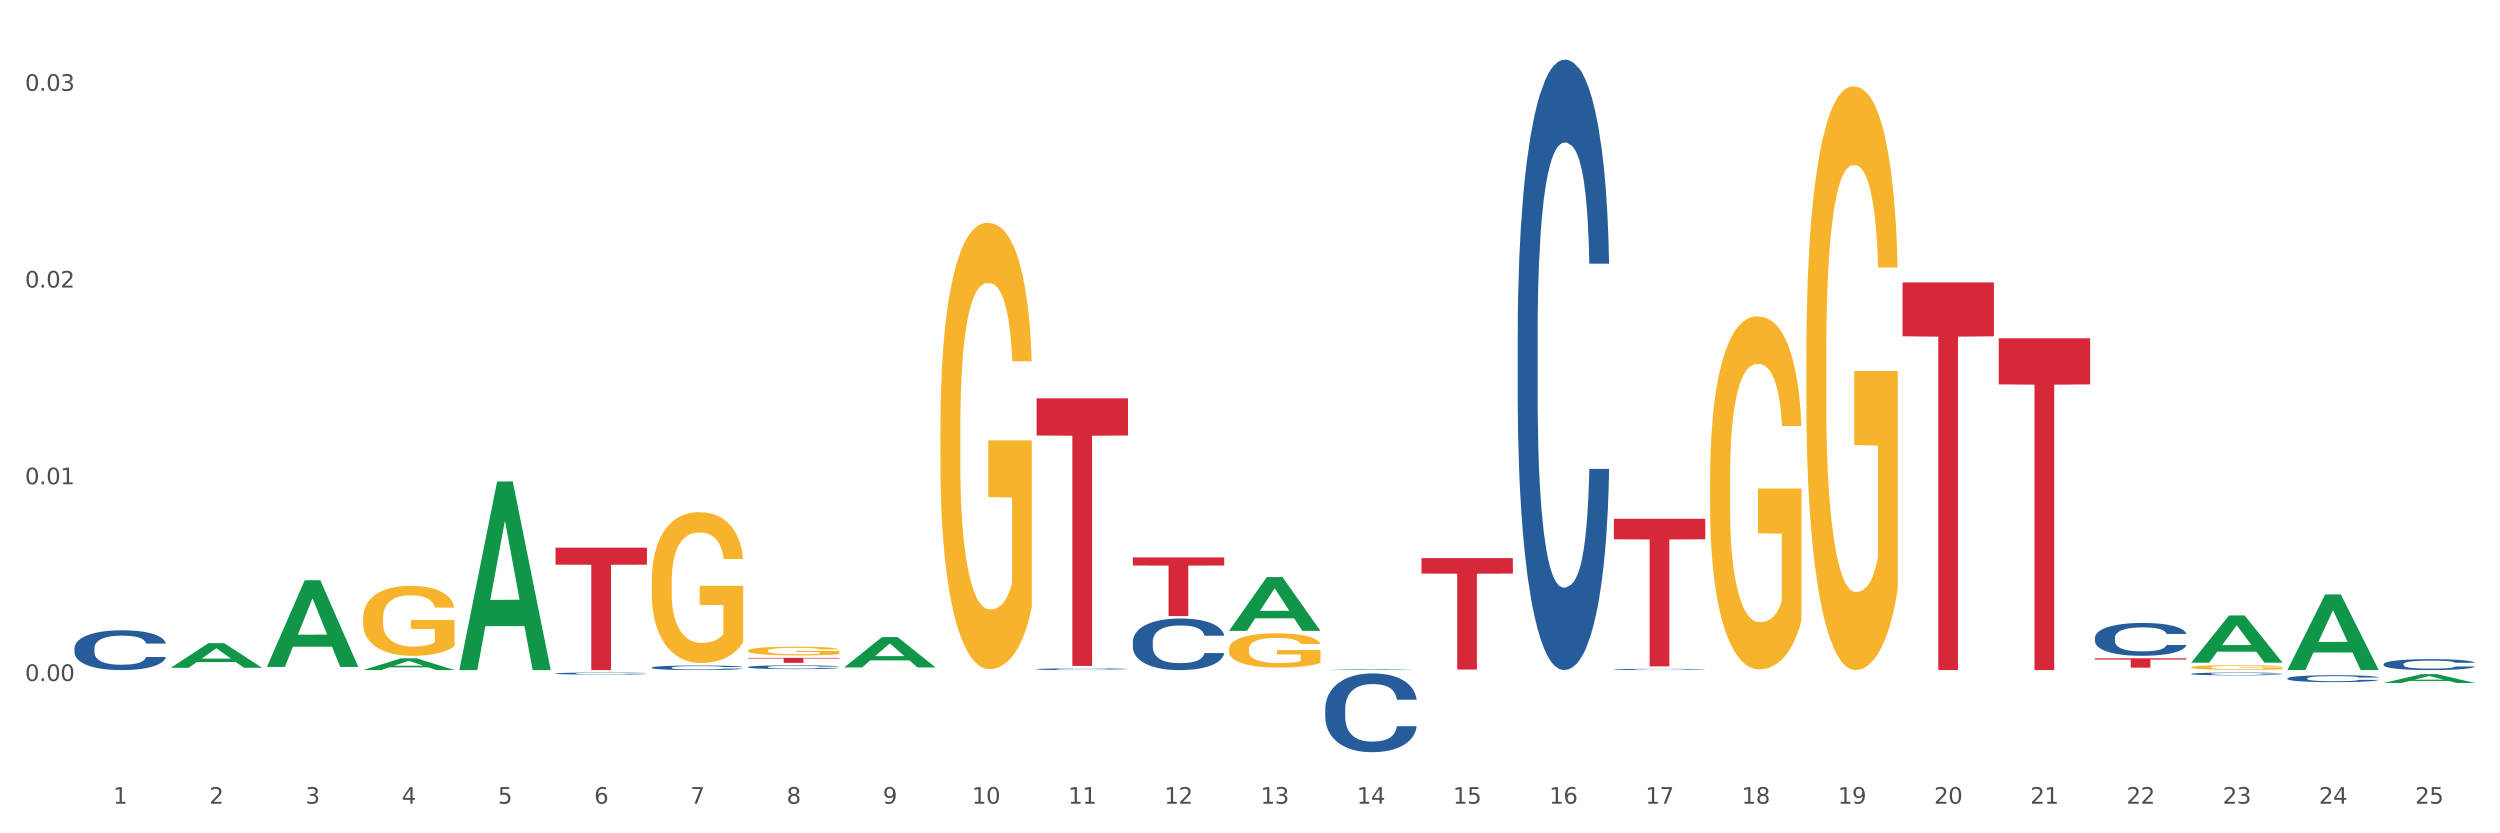 <?xml version="1.0" encoding="utf-8" standalone="no"?>
<!DOCTYPE svg PUBLIC "-//W3C//DTD SVG 1.1//EN"
  "http://www.w3.org/Graphics/SVG/1.1/DTD/svg11.dtd">
<svg xmlns:xlink="http://www.w3.org/1999/xlink" width="1080pt" height="360pt" viewBox="0 0 1080 360" xmlns="http://www.w3.org/2000/svg" version="1.1">
 <rect x="0" y="0" width="1080" height="360" fill="#333333" stroke="none"/>
 <defs>
  <style type="text/css">*{stroke-linejoin: round; stroke-linecap: butt}</style>
 </defs>
 <g id="figure_1">
  <g id="patch_1">
   <path d="M 0 360 
L 1080 360 
L 1080 0 
L 0 0 
z
" style="fill: #ffffff; stroke: #ffffff; stroke-linejoin: miter"/>
  </g>
  <g id="axes_1">
   <g id="matplotlib.axis_1">
    <g id="xtick_1">
     <g id="text_1">
      <!-- 1 -->
      <g style="fill: #4d4d4d" transform="translate(48.864 347.204) scale(0.096 -0.096)">
       <defs>
        <path id="DejaVuSans-31" d="M 794 531 
L 1825 531 
L 1825 4091 
L 703 3866 
L 703 4441 
L 1819 4666 
L 2450 4666 
L 2450 531 
L 3481 531 
L 3481 0 
L 794 0 
L 794 531 
z
" transform="scale(0.016)"/>
       </defs>
       <use xlink:href="#DejaVuSans-31"/>
      </g>
     </g>
    </g>
    <g id="xtick_2">
     <g id="text_2">
      <!-- 2 -->
      <g style="fill: #4d4d4d" transform="translate(90.428 347.204) scale(0.096 -0.096)">
       <defs>
        <path id="DejaVuSans-32" d="M 1228 531 
L 3431 531 
L 3431 0 
L 469 0 
L 469 531 
Q 828 903 1448 1529 
Q 2069 2156 2228 2338 
Q 2531 2678 2651 2914 
Q 2772 3150 2772 3378 
Q 2772 3750 2511 3984 
Q 2250 4219 1831 4219 
Q 1534 4219 1204 4116 
Q 875 4013 500 3803 
L 500 4441 
Q 881 4594 1212 4672 
Q 1544 4750 1819 4750 
Q 2544 4750 2975 4387 
Q 3406 4025 3406 3419 
Q 3406 3131 3298 2873 
Q 3191 2616 2906 2266 
Q 2828 2175 2409 1742 
Q 1991 1309 1228 531 
z
" transform="scale(0.016)"/>
       </defs>
       <use xlink:href="#DejaVuSans-32"/>
      </g>
     </g>
    </g>
    <g id="xtick_3">
     <g id="text_3">
      <!-- 3 -->
      <g style="fill: #4d4d4d" transform="translate(131.992 347.204) scale(0.096 -0.096)">
       <defs>
        <path id="DejaVuSans-33" d="M 2597 2516 
Q 3050 2419 3304 2112 
Q 3559 1806 3559 1356 
Q 3559 666 3084 287 
Q 2609 -91 1734 -91 
Q 1441 -91 1130 -33 
Q 819 25 488 141 
L 488 750 
Q 750 597 1062 519 
Q 1375 441 1716 441 
Q 2309 441 2620 675 
Q 2931 909 2931 1356 
Q 2931 1769 2642 2001 
Q 2353 2234 1838 2234 
L 1294 2234 
L 1294 2753 
L 1863 2753 
Q 2328 2753 2575 2939 
Q 2822 3125 2822 3475 
Q 2822 3834 2567 4026 
Q 2313 4219 1838 4219 
Q 1578 4219 1281 4162 
Q 984 4106 628 3988 
L 628 4550 
Q 988 4650 1302 4700 
Q 1616 4750 1894 4750 
Q 2613 4750 3031 4423 
Q 3450 4097 3450 3541 
Q 3450 3153 3228 2886 
Q 3006 2619 2597 2516 
z
" transform="scale(0.016)"/>
       </defs>
       <use xlink:href="#DejaVuSans-33"/>
      </g>
     </g>
    </g>
    <g id="xtick_4">
     <g id="text_4">
      <!-- 4 -->
      <g style="fill: #4d4d4d" transform="translate(173.556 347.204) scale(0.096 -0.096)">
       <defs>
        <path id="DejaVuSans-34" d="M 2419 4116 
L 825 1625 
L 2419 1625 
L 2419 4116 
z
M 2253 4666 
L 3047 4666 
L 3047 1625 
L 3713 1625 
L 3713 1100 
L 3047 1100 
L 3047 0 
L 2419 0 
L 2419 1100 
L 313 1100 
L 313 1709 
L 2253 4666 
z
" transform="scale(0.016)"/>
       </defs>
       <use xlink:href="#DejaVuSans-34"/>
      </g>
     </g>
    </g>
    <g id="xtick_5">
     <g id="text_5">
      <!-- 5 -->
      <g style="fill: #4d4d4d" transform="translate(215.12 347.204) scale(0.096 -0.096)">
       <defs>
        <path id="DejaVuSans-35" d="M 691 4666 
L 3169 4666 
L 3169 4134 
L 1269 4134 
L 1269 2991 
Q 1406 3038 1543 3061 
Q 1681 3084 1819 3084 
Q 2600 3084 3056 2656 
Q 3513 2228 3513 1497 
Q 3513 744 3044 326 
Q 2575 -91 1722 -91 
Q 1428 -91 1123 -41 
Q 819 9 494 109 
L 494 744 
Q 775 591 1075 516 
Q 1375 441 1709 441 
Q 2250 441 2565 725 
Q 2881 1009 2881 1497 
Q 2881 1984 2565 2268 
Q 2250 2553 1709 2553 
Q 1456 2553 1204 2497 
Q 953 2441 691 2322 
L 691 4666 
z
" transform="scale(0.016)"/>
       </defs>
       <use xlink:href="#DejaVuSans-35"/>
      </g>
     </g>
    </g>
    <g id="xtick_6">
     <g id="text_6">
      <!-- 6 -->
      <g style="fill: #4d4d4d" transform="translate(256.685 347.204) scale(0.096 -0.096)">
       <defs>
        <path id="DejaVuSans-36" d="M 2113 2584 
Q 1688 2584 1439 2293 
Q 1191 2003 1191 1497 
Q 1191 994 1439 701 
Q 1688 409 2113 409 
Q 2538 409 2786 701 
Q 3034 994 3034 1497 
Q 3034 2003 2786 2293 
Q 2538 2584 2113 2584 
z
M 3366 4563 
L 3366 3988 
Q 3128 4100 2886 4159 
Q 2644 4219 2406 4219 
Q 1781 4219 1451 3797 
Q 1122 3375 1075 2522 
Q 1259 2794 1537 2939 
Q 1816 3084 2150 3084 
Q 2853 3084 3261 2657 
Q 3669 2231 3669 1497 
Q 3669 778 3244 343 
Q 2819 -91 2113 -91 
Q 1303 -91 875 529 
Q 447 1150 447 2328 
Q 447 3434 972 4092 
Q 1497 4750 2381 4750 
Q 2619 4750 2861 4703 
Q 3103 4656 3366 4563 
z
" transform="scale(0.016)"/>
       </defs>
       <use xlink:href="#DejaVuSans-36"/>
      </g>
     </g>
    </g>
    <g id="xtick_7">
     <g id="text_7">
      <!-- 7 -->
      <g style="fill: #4d4d4d" transform="translate(298.249 347.204) scale(0.096 -0.096)">
       <defs>
        <path id="DejaVuSans-37" d="M 525 4666 
L 3525 4666 
L 3525 4397 
L 1831 0 
L 1172 0 
L 2766 4134 
L 525 4134 
L 525 4666 
z
" transform="scale(0.016)"/>
       </defs>
       <use xlink:href="#DejaVuSans-37"/>
      </g>
     </g>
    </g>
    <g id="xtick_8">
     <g id="text_8">
      <!-- 8 -->
      <g style="fill: #4d4d4d" transform="translate(339.813 347.204) scale(0.096 -0.096)">
       <defs>
        <path id="DejaVuSans-38" d="M 2034 2216 
Q 1584 2216 1326 1975 
Q 1069 1734 1069 1313 
Q 1069 891 1326 650 
Q 1584 409 2034 409 
Q 2484 409 2743 651 
Q 3003 894 3003 1313 
Q 3003 1734 2745 1975 
Q 2488 2216 2034 2216 
z
M 1403 2484 
Q 997 2584 770 2862 
Q 544 3141 544 3541 
Q 544 4100 942 4425 
Q 1341 4750 2034 4750 
Q 2731 4750 3128 4425 
Q 3525 4100 3525 3541 
Q 3525 3141 3298 2862 
Q 3072 2584 2669 2484 
Q 3125 2378 3379 2068 
Q 3634 1759 3634 1313 
Q 3634 634 3220 271 
Q 2806 -91 2034 -91 
Q 1263 -91 848 271 
Q 434 634 434 1313 
Q 434 1759 690 2068 
Q 947 2378 1403 2484 
z
M 1172 3481 
Q 1172 3119 1398 2916 
Q 1625 2713 2034 2713 
Q 2441 2713 2670 2916 
Q 2900 3119 2900 3481 
Q 2900 3844 2670 4047 
Q 2441 4250 2034 4250 
Q 1625 4250 1398 4047 
Q 1172 3844 1172 3481 
z
" transform="scale(0.016)"/>
       </defs>
       <use xlink:href="#DejaVuSans-38"/>
      </g>
     </g>
    </g>
    <g id="xtick_9">
     <g id="text_9">
      <!-- 9 -->
      <g style="fill: #4d4d4d" transform="translate(381.377 347.204) scale(0.096 -0.096)">
       <defs>
        <path id="DejaVuSans-39" d="M 703 97 
L 703 672 
Q 941 559 1184 500 
Q 1428 441 1663 441 
Q 2288 441 2617 861 
Q 2947 1281 2994 2138 
Q 2813 1869 2534 1725 
Q 2256 1581 1919 1581 
Q 1219 1581 811 2004 
Q 403 2428 403 3163 
Q 403 3881 828 4315 
Q 1253 4750 1959 4750 
Q 2769 4750 3195 4129 
Q 3622 3509 3622 2328 
Q 3622 1225 3098 567 
Q 2575 -91 1691 -91 
Q 1453 -91 1209 -44 
Q 966 3 703 97 
z
M 1959 2075 
Q 2384 2075 2632 2365 
Q 2881 2656 2881 3163 
Q 2881 3666 2632 3958 
Q 2384 4250 1959 4250 
Q 1534 4250 1286 3958 
Q 1038 3666 1038 3163 
Q 1038 2656 1286 2365 
Q 1534 2075 1959 2075 
z
" transform="scale(0.016)"/>
       </defs>
       <use xlink:href="#DejaVuSans-39"/>
      </g>
     </g>
    </g>
    <g id="xtick_10">
     <g id="text_10">
      <!-- 10 -->
      <g style="fill: #4d4d4d" transform="translate(419.887 347.204) scale(0.096 -0.096)">
       <defs>
        <path id="DejaVuSans-30" d="M 2034 4250 
Q 1547 4250 1301 3770 
Q 1056 3291 1056 2328 
Q 1056 1369 1301 889 
Q 1547 409 2034 409 
Q 2525 409 2770 889 
Q 3016 1369 3016 2328 
Q 3016 3291 2770 3770 
Q 2525 4250 2034 4250 
z
M 2034 4750 
Q 2819 4750 3233 4129 
Q 3647 3509 3647 2328 
Q 3647 1150 3233 529 
Q 2819 -91 2034 -91 
Q 1250 -91 836 529 
Q 422 1150 422 2328 
Q 422 3509 836 4129 
Q 1250 4750 2034 4750 
z
" transform="scale(0.016)"/>
       </defs>
       <use xlink:href="#DejaVuSans-31"/>
       <use xlink:href="#DejaVuSans-30" transform="translate(63.623 0)"/>
      </g>
     </g>
    </g>
    <g id="xtick_11">
     <g id="text_11">
      <!-- 11 -->
      <g style="fill: #4d4d4d" transform="translate(461.451 347.204) scale(0.096 -0.096)">
       <use xlink:href="#DejaVuSans-31"/>
       <use xlink:href="#DejaVuSans-31" transform="translate(63.623 0)"/>
      </g>
     </g>
    </g>
    <g id="xtick_12">
     <g id="text_12">
      <!-- 12 -->
      <g style="fill: #4d4d4d" transform="translate(503.015 347.204) scale(0.096 -0.096)">
       <use xlink:href="#DejaVuSans-31"/>
       <use xlink:href="#DejaVuSans-32" transform="translate(63.623 0)"/>
      </g>
     </g>
    </g>
    <g id="xtick_13">
     <g id="text_13">
      <!-- 13 -->
      <g style="fill: #4d4d4d" transform="translate(544.58 347.204) scale(0.096 -0.096)">
       <use xlink:href="#DejaVuSans-31"/>
       <use xlink:href="#DejaVuSans-33" transform="translate(63.623 0)"/>
      </g>
     </g>
    </g>
    <g id="xtick_14">
     <g id="text_14">
      <!-- 14 -->
      <g style="fill: #4d4d4d" transform="translate(586.144 347.204) scale(0.096 -0.096)">
       <use xlink:href="#DejaVuSans-31"/>
       <use xlink:href="#DejaVuSans-34" transform="translate(63.623 0)"/>
      </g>
     </g>
    </g>
    <g id="xtick_15">
     <g id="text_15">
      <!-- 15 -->
      <g style="fill: #4d4d4d" transform="translate(627.708 347.204) scale(0.096 -0.096)">
       <use xlink:href="#DejaVuSans-31"/>
       <use xlink:href="#DejaVuSans-35" transform="translate(63.623 0)"/>
      </g>
     </g>
    </g>
    <g id="xtick_16">
     <g id="text_16">
      <!-- 16 -->
      <g style="fill: #4d4d4d" transform="translate(669.272 347.204) scale(0.096 -0.096)">
       <use xlink:href="#DejaVuSans-31"/>
       <use xlink:href="#DejaVuSans-36" transform="translate(63.623 0)"/>
      </g>
     </g>
    </g>
    <g id="xtick_17">
     <g id="text_17">
      <!-- 17 -->
      <g style="fill: #4d4d4d" transform="translate(710.836 347.204) scale(0.096 -0.096)">
       <use xlink:href="#DejaVuSans-31"/>
       <use xlink:href="#DejaVuSans-37" transform="translate(63.623 0)"/>
      </g>
     </g>
    </g>
    <g id="xtick_18">
     <g id="text_18">
      <!-- 18 -->
      <g style="fill: #4d4d4d" transform="translate(752.4 347.204) scale(0.096 -0.096)">
       <use xlink:href="#DejaVuSans-31"/>
       <use xlink:href="#DejaVuSans-38" transform="translate(63.623 0)"/>
      </g>
     </g>
    </g>
    <g id="xtick_19">
     <g id="text_19">
      <!-- 19 -->
      <g style="fill: #4d4d4d" transform="translate(793.964 347.204) scale(0.096 -0.096)">
       <use xlink:href="#DejaVuSans-31"/>
       <use xlink:href="#DejaVuSans-39" transform="translate(63.623 0)"/>
      </g>
     </g>
    </g>
    <g id="xtick_20">
     <g id="text_20">
      <!-- 20 -->
      <g style="fill: #4d4d4d" transform="translate(835.528 347.204) scale(0.096 -0.096)">
       <use xlink:href="#DejaVuSans-32"/>
       <use xlink:href="#DejaVuSans-30" transform="translate(63.623 0)"/>
      </g>
     </g>
    </g>
    <g id="xtick_21">
     <g id="text_21">
      <!-- 21 -->
      <g style="fill: #4d4d4d" transform="translate(877.093 347.204) scale(0.096 -0.096)">
       <use xlink:href="#DejaVuSans-32"/>
       <use xlink:href="#DejaVuSans-31" transform="translate(63.623 0)"/>
      </g>
     </g>
    </g>
    <g id="xtick_22">
     <g id="text_22">
      <!-- 22 -->
      <g style="fill: #4d4d4d" transform="translate(918.657 347.204) scale(0.096 -0.096)">
       <use xlink:href="#DejaVuSans-32"/>
       <use xlink:href="#DejaVuSans-32" transform="translate(63.623 0)"/>
      </g>
     </g>
    </g>
    <g id="xtick_23">
     <g id="text_23">
      <!-- 23 -->
      <g style="fill: #4d4d4d" transform="translate(960.221 347.204) scale(0.096 -0.096)">
       <use xlink:href="#DejaVuSans-32"/>
       <use xlink:href="#DejaVuSans-33" transform="translate(63.623 0)"/>
      </g>
     </g>
    </g>
    <g id="xtick_24">
     <g id="text_24">
      <!-- 24 -->
      <g style="fill: #4d4d4d" transform="translate(1001.785 347.204) scale(0.096 -0.096)">
       <use xlink:href="#DejaVuSans-32"/>
       <use xlink:href="#DejaVuSans-34" transform="translate(63.623 0)"/>
      </g>
     </g>
    </g>
    <g id="xtick_25">
     <g id="text_25">
      <!-- 25 -->
      <g style="fill: #4d4d4d" transform="translate(1043.349 347.204) scale(0.096 -0.096)">
       <use xlink:href="#DejaVuSans-32"/>
       <use xlink:href="#DejaVuSans-35" transform="translate(63.623 0)"/>
      </g>
     </g>
    </g>
    <g id="xtick_26"/>
    <g id="xtick_27"/>
    <g id="xtick_28"/>
    <g id="xtick_29"/>
    <g id="xtick_30"/>
    <g id="xtick_31"/>
    <g id="xtick_32"/>
    <g id="xtick_33"/>
    <g id="xtick_34"/>
    <g id="xtick_35"/>
    <g id="xtick_36"/>
    <g id="xtick_37"/>
    <g id="xtick_38"/>
    <g id="xtick_39"/>
    <g id="xtick_40"/>
    <g id="xtick_41"/>
    <g id="xtick_42"/>
    <g id="xtick_43"/>
    <g id="xtick_44"/>
    <g id="xtick_45"/>
    <g id="xtick_46"/>
    <g id="xtick_47"/>
    <g id="xtick_48"/>
    <g id="xtick_49"/>
   </g>
   <g id="matplotlib.axis_2">
    <g id="ytick_1">
     <g id="text_26">
      <!-- 0.00 -->
      <g style="fill: #4d4d4d" transform="translate(10.8 294.188) scale(0.096 -0.096)">
       <defs>
        <path id="DejaVuSans-2e" d="M 684 794 
L 1344 794 
L 1344 0 
L 684 0 
L 684 794 
z
" transform="scale(0.016)"/>
       </defs>
       <use xlink:href="#DejaVuSans-30"/>
       <use xlink:href="#DejaVuSans-2e" transform="translate(63.623 0)"/>
       <use xlink:href="#DejaVuSans-30" transform="translate(95.41 0)"/>
       <use xlink:href="#DejaVuSans-30" transform="translate(159.033 0)"/>
      </g>
     </g>
    </g>
    <g id="ytick_2">
     <g id="text_27">
      <!-- 0.01 -->
      <g style="fill: #4d4d4d" transform="translate(10.8 209.205) scale(0.096 -0.096)">
       <use xlink:href="#DejaVuSans-30"/>
       <use xlink:href="#DejaVuSans-2e" transform="translate(63.623 0)"/>
       <use xlink:href="#DejaVuSans-30" transform="translate(95.41 0)"/>
       <use xlink:href="#DejaVuSans-31" transform="translate(159.033 0)"/>
      </g>
     </g>
    </g>
    <g id="ytick_3">
     <g id="text_28">
      <!-- 0.02 -->
      <g style="fill: #4d4d4d" transform="translate(10.8 124.222) scale(0.096 -0.096)">
       <use xlink:href="#DejaVuSans-30"/>
       <use xlink:href="#DejaVuSans-2e" transform="translate(63.623 0)"/>
       <use xlink:href="#DejaVuSans-30" transform="translate(95.41 0)"/>
       <use xlink:href="#DejaVuSans-32" transform="translate(159.033 0)"/>
      </g>
     </g>
    </g>
    <g id="ytick_4">
     <g id="text_29">
      <!-- 0.03 -->
      <g style="fill: #4d4d4d" transform="translate(10.8 39.239) scale(0.096 -0.096)">
       <use xlink:href="#DejaVuSans-30"/>
       <use xlink:href="#DejaVuSans-2e" transform="translate(63.623 0)"/>
       <use xlink:href="#DejaVuSans-30" transform="translate(95.41 0)"/>
       <use xlink:href="#DejaVuSans-33" transform="translate(159.033 0)"/>
      </g>
     </g>
    </g>
    <g id="ytick_5"/>
    <g id="ytick_6"/>
    <g id="ytick_7"/>
    <g id="ytick_8"/>
   </g>
   <g id="PolyCollection_1">
    <path d="M 73.739 288.479 
L 73.78 288.469 
L 90.063 277.83 
L 96.82 277.82 
L 113.225 288.499 
L 105.409 288.499 
L 101.868 286.012 
L 85.056 286.012 
L 84.934 286.052 
L 81.514 288.499 
L 73.739 288.499 
L 73.739 288.479 
L 87.172 284.528 
L 99.751 284.518 
L 93.523 280.096 
L 93.441 280.076 
L 93.36 280.106 
L 87.132 284.518 
L 87.172 284.528 
L 73.739 288.479 
z
" clip-path="url(#p4a451ca783)" style="fill: #109648"/>
    <path d="M 946.586 291.085 
L 946.632 291.084 
L 946.632 291.053 
L 946.773 291.011 
L 947.286 290.933 
L 947.939 290.875 
L 949.06 290.806 
L 949.666 290.777 
L 950.46 290.745 
L 952.093 290.693 
L 953.96 290.649 
L 955.267 290.625 
L 956.247 290.609 
L 958.441 290.582 
L 959.701 290.569 
L 961.008 290.559 
L 962.128 290.553 
L 963.995 290.545 
L 965.489 290.542 
L 967.216 290.541 
L 968.662 290.542 
L 970.576 290.546 
L 973.377 290.559 
L 974.45 290.567 
L 975.897 290.58 
L 977.39 290.598 
L 978.604 290.616 
L 980.004 290.641 
L 981.451 290.674 
L 982.851 290.717 
L 983.831 290.755 
L 984.625 290.796 
L 985.325 290.846 
L 985.838 290.9 
L 986.072 290.946 
L 977.53 290.946 
L 977.297 290.905 
L 976.83 290.86 
L 976.364 290.83 
L 975.85 290.806 
L 975.057 290.778 
L 974.357 290.761 
L 973.19 290.74 
L 972.116 290.726 
L 971.23 290.719 
L 970.156 290.712 
L 967.869 290.705 
L 966.235 290.705 
L 965.209 290.708 
L 963.948 290.713 
L 962.875 290.721 
L 961.615 290.734 
L 960.635 290.749 
L 959.654 290.767 
L 959.094 290.781 
L 958.254 290.805 
L 957.694 290.825 
L 956.947 290.859 
L 956.527 290.884 
L 955.781 290.947 
L 955.454 290.993 
L 955.314 291.025 
L 955.22 291.061 
L 955.22 291.233 
L 955.5 291.311 
L 955.734 291.344 
L 956.107 291.381 
L 956.807 291.43 
L 957.834 291.478 
L 958.908 291.512 
L 959.794 291.533 
L 960.635 291.549 
L 961.475 291.561 
L 962.502 291.572 
L 963.342 291.578 
L 964.602 291.585 
L 966.095 291.588 
L 967.262 291.588 
L 969.643 291.583 
L 970.716 291.577 
L 971.743 291.57 
L 972.863 291.557 
L 973.75 291.544 
L 974.263 291.534 
L 975.103 291.513 
L 975.757 291.491 
L 976.317 291.466 
L 976.69 291.443 
L 977.11 291.41 
L 977.437 291.373 
L 977.53 291.353 
L 986.072 291.353 
L 985.885 291.393 
L 985.558 291.431 
L 984.905 291.483 
L 984.391 291.513 
L 983.598 291.55 
L 982.758 291.581 
L 981.591 291.615 
L 980.518 291.64 
L 979.397 291.662 
L 978.184 291.682 
L 975.99 291.71 
L 975.197 291.718 
L 973.517 291.731 
L 972.21 291.739 
L 970.296 291.747 
L 968.336 291.751 
L 966.282 291.752 
L 964.462 291.75 
L 962.455 291.743 
L 961.195 291.737 
L 959.794 291.727 
L 958.161 291.711 
L 956.621 291.692 
L 955.174 291.67 
L 953.82 291.645 
L 952.56 291.616 
L 950.926 291.568 
L 949.713 291.522 
L 948.826 291.479 
L 948.219 291.442 
L 947.613 291.396 
L 947.286 291.364 
L 946.773 291.286 
L 946.586 291.214 
L 946.586 291.085 
z
" clip-path="url(#p4a451ca783)" style="fill: #255c99"/>
    <path d="M 905.022 275.493 
L 905.068 275.48 
L 905.068 275.117 
L 905.208 274.625 
L 905.722 273.718 
L 906.375 273.031 
L 907.495 272.228 
L 908.102 271.891 
L 908.896 271.516 
L 910.529 270.907 
L 912.396 270.389 
L 913.703 270.104 
L 914.683 269.922 
L 916.877 269.599 
L 918.137 269.456 
L 919.444 269.34 
L 920.564 269.262 
L 922.431 269.171 
L 923.925 269.132 
L 925.651 269.119 
L 927.098 269.132 
L 929.012 269.184 
L 931.812 269.34 
L 932.886 269.43 
L 934.333 269.586 
L 935.826 269.793 
L 937.04 270 
L 938.44 270.298 
L 939.887 270.687 
L 941.287 271.179 
L 942.267 271.632 
L 943.061 272.112 
L 943.761 272.695 
L 944.274 273.329 
L 944.508 273.86 
L 935.966 273.86 
L 935.733 273.381 
L 935.266 272.863 
L 934.799 272.513 
L 934.286 272.228 
L 933.493 271.904 
L 932.793 271.697 
L 931.626 271.451 
L 930.552 271.296 
L 929.665 271.205 
L 928.592 271.127 
L 926.305 271.049 
L 924.671 271.049 
L 923.644 271.075 
L 922.384 271.14 
L 921.311 271.231 
L 920.051 271.386 
L 919.07 271.555 
L 918.09 271.775 
L 917.53 271.93 
L 916.69 272.215 
L 916.13 272.448 
L 915.383 272.85 
L 914.963 273.135 
L 914.216 273.873 
L 913.89 274.417 
L 913.75 274.793 
L 913.656 275.208 
L 913.656 277.228 
L 913.936 278.135 
L 914.17 278.524 
L 914.543 278.964 
L 915.243 279.534 
L 916.27 280.091 
L 917.344 280.493 
L 918.23 280.739 
L 919.07 280.92 
L 919.911 281.063 
L 920.937 281.192 
L 921.778 281.27 
L 923.038 281.348 
L 924.531 281.386 
L 925.698 281.386 
L 928.078 281.322 
L 929.152 281.257 
L 930.179 281.166 
L 931.299 281.024 
L 932.186 280.868 
L 932.699 280.752 
L 933.539 280.506 
L 934.193 280.247 
L 934.753 279.949 
L 935.126 279.69 
L 935.546 279.301 
L 935.873 278.86 
L 935.966 278.627 
L 944.508 278.627 
L 944.321 279.094 
L 943.994 279.547 
L 943.341 280.156 
L 942.827 280.506 
L 942.034 280.933 
L 941.194 281.296 
L 940.027 281.697 
L 938.953 281.995 
L 937.833 282.254 
L 936.62 282.488 
L 934.426 282.811 
L 933.633 282.902 
L 931.952 283.057 
L 930.646 283.148 
L 928.732 283.239 
L 926.772 283.291 
L 924.718 283.304 
L 922.898 283.278 
L 920.891 283.2 
L 919.631 283.122 
L 918.23 283.006 
L 916.597 282.824 
L 915.057 282.604 
L 913.61 282.345 
L 912.256 282.047 
L 910.996 281.71 
L 909.362 281.153 
L 908.149 280.609 
L 907.262 280.104 
L 906.655 279.677 
L 906.049 279.133 
L 905.722 278.757 
L 905.208 277.85 
L 905.022 277.008 
L 905.022 275.493 
z
" clip-path="url(#p4a451ca783)" style="fill: #255c99"/>
    <path d="M 697.201 289.185 
L 697.248 289.184 
L 697.248 289.17 
L 697.388 289.152 
L 697.901 289.117 
L 698.555 289.091 
L 699.675 289.061 
L 700.282 289.048 
L 701.075 289.034 
L 702.709 289.01 
L 704.575 288.991 
L 705.882 288.98 
L 706.863 288.973 
L 709.056 288.961 
L 710.316 288.955 
L 711.623 288.951 
L 712.743 288.948 
L 714.61 288.945 
L 716.104 288.943 
L 717.831 288.943 
L 719.278 288.943 
L 721.191 288.945 
L 723.992 288.951 
L 725.065 288.954 
L 726.512 288.96 
L 728.006 288.968 
L 729.219 288.976 
L 730.619 288.987 
L 732.066 289.002 
L 733.466 289.021 
L 734.447 289.038 
L 735.24 289.056 
L 735.94 289.078 
L 736.454 289.103 
L 736.687 289.123 
L 728.146 289.123 
L 727.912 289.104 
L 727.446 289.085 
L 726.979 289.072 
L 726.465 289.061 
L 725.672 289.048 
L 724.972 289.04 
L 723.805 289.031 
L 722.732 289.025 
L 721.845 289.022 
L 720.771 289.019 
L 718.484 289.016 
L 716.851 289.016 
L 715.824 289.017 
L 714.564 289.019 
L 713.49 289.023 
L 712.23 289.029 
L 711.25 289.035 
L 710.27 289.043 
L 709.71 289.049 
L 708.869 289.06 
L 708.309 289.069 
L 707.563 289.084 
L 707.143 289.095 
L 706.396 289.123 
L 706.069 289.144 
L 705.929 289.158 
L 705.836 289.174 
L 705.836 289.251 
L 706.116 289.285 
L 706.349 289.3 
L 706.722 289.317 
L 707.423 289.338 
L 708.449 289.359 
L 709.523 289.375 
L 710.41 289.384 
L 711.25 289.391 
L 712.09 289.396 
L 713.117 289.401 
L 713.957 289.404 
L 715.217 289.407 
L 716.711 289.409 
L 717.877 289.409 
L 720.258 289.406 
L 721.331 289.404 
L 722.358 289.4 
L 723.478 289.395 
L 724.365 289.389 
L 724.879 289.385 
L 725.719 289.375 
L 726.372 289.365 
L 726.932 289.354 
L 727.306 289.344 
L 727.726 289.329 
L 728.052 289.313 
L 728.146 289.304 
L 736.687 289.304 
L 736.5 289.322 
L 736.174 289.339 
L 735.52 289.362 
L 735.007 289.375 
L 734.213 289.391 
L 733.373 289.405 
L 732.206 289.42 
L 731.133 289.432 
L 730.013 289.442 
L 728.799 289.45 
L 726.605 289.463 
L 725.812 289.466 
L 724.132 289.472 
L 722.825 289.476 
L 720.911 289.479 
L 718.951 289.481 
L 716.897 289.481 
L 715.077 289.481 
L 713.07 289.478 
L 711.81 289.475 
L 710.41 289.47 
L 708.776 289.463 
L 707.236 289.455 
L 705.789 289.445 
L 704.435 289.434 
L 703.175 289.421 
L 701.542 289.4 
L 700.328 289.379 
L 699.441 289.36 
L 698.835 289.344 
L 698.228 289.323 
L 697.901 289.309 
L 697.388 289.274 
L 697.201 289.242 
L 697.201 289.185 
z
" clip-path="url(#p4a451ca783)" style="fill: #255c99"/>
    <path d="M 655.637 144.254 
L 655.684 144.013 
L 655.684 137.269 
L 655.824 128.117 
L 656.337 111.258 
L 656.99 98.494 
L 658.111 83.562 
L 658.717 77.3 
L 659.511 70.315 
L 661.144 58.996 
L 663.011 49.362 
L 664.318 44.063 
L 665.298 40.692 
L 667.492 34.671 
L 668.752 32.021 
L 670.059 29.854 
L 671.179 28.409 
L 673.046 26.723 
L 674.54 26 
L 676.267 25.759 
L 677.714 26 
L 679.627 26.964 
L 682.428 29.854 
L 683.501 31.54 
L 684.948 34.43 
L 686.442 38.283 
L 687.655 42.137 
L 689.055 47.676 
L 690.502 54.901 
L 691.902 64.053 
L 692.883 72.483 
L 693.676 81.394 
L 694.376 92.232 
L 694.889 104.033 
L 695.123 113.908 
L 686.582 113.908 
L 686.348 104.997 
L 685.881 95.363 
L 685.415 88.86 
L 684.901 83.562 
L 684.108 77.541 
L 683.408 73.687 
L 682.241 69.111 
L 681.167 66.221 
L 680.281 64.535 
L 679.207 63.09 
L 676.92 61.645 
L 675.287 61.645 
L 674.26 62.127 
L 673 63.331 
L 671.926 65.017 
L 670.666 67.907 
L 669.686 71.038 
L 668.706 75.132 
L 668.145 78.022 
L 667.305 83.321 
L 666.745 87.656 
L 665.998 95.122 
L 665.578 100.421 
L 664.832 114.149 
L 664.505 124.264 
L 664.365 131.248 
L 664.272 138.955 
L 664.272 176.527 
L 664.552 193.386 
L 664.785 200.611 
L 665.158 208.799 
L 665.858 219.396 
L 666.885 229.753 
L 667.959 237.219 
L 668.846 241.795 
L 669.686 245.167 
L 670.526 247.816 
L 671.553 250.224 
L 672.393 251.669 
L 673.653 253.114 
L 675.147 253.837 
L 676.313 253.837 
L 678.694 252.633 
L 679.767 251.428 
L 680.794 249.743 
L 681.914 247.093 
L 682.801 244.203 
L 683.314 242.036 
L 684.155 237.46 
L 684.808 232.643 
L 685.368 227.103 
L 685.741 222.287 
L 686.162 215.061 
L 686.488 206.873 
L 686.582 202.538 
L 695.123 202.538 
L 694.936 211.208 
L 694.609 219.637 
L 693.956 230.957 
L 693.443 237.46 
L 692.649 245.407 
L 691.809 252.151 
L 690.642 259.617 
L 689.569 265.156 
L 688.449 269.973 
L 687.235 274.308 
L 685.041 280.329 
L 684.248 282.015 
L 682.568 284.905 
L 681.261 286.591 
L 679.347 288.277 
L 677.387 289.241 
L 675.333 289.481 
L 673.513 289 
L 671.506 287.555 
L 670.246 286.11 
L 668.846 283.942 
L 667.212 280.57 
L 665.672 276.476 
L 664.225 271.659 
L 662.871 266.12 
L 661.611 259.858 
L 659.978 249.502 
L 658.764 239.386 
L 657.877 229.994 
L 657.271 222.046 
L 656.664 211.93 
L 656.337 204.946 
L 655.824 188.087 
L 655.637 172.432 
L 655.637 144.254 
z
" clip-path="url(#p4a451ca783)" style="fill: #255c99"/>
    <path d="M 489.38 277.206 
L 489.427 277.185 
L 489.427 276.615 
L 489.567 275.842 
L 490.081 274.417 
L 490.734 273.338 
L 491.854 272.075 
L 492.461 271.546 
L 493.254 270.956 
L 494.888 269.999 
L 496.755 269.185 
L 498.062 268.737 
L 499.042 268.452 
L 501.236 267.943 
L 502.496 267.719 
L 503.803 267.536 
L 504.923 267.413 
L 506.79 267.271 
L 508.283 267.21 
L 510.01 267.19 
L 511.457 267.21 
L 513.371 267.291 
L 516.171 267.536 
L 517.245 267.678 
L 518.691 267.922 
L 520.185 268.248 
L 521.399 268.574 
L 522.799 269.042 
L 524.246 269.653 
L 525.646 270.426 
L 526.626 271.139 
L 527.419 271.892 
L 528.12 272.808 
L 528.633 273.806 
L 528.866 274.641 
L 520.325 274.641 
L 520.092 273.887 
L 519.625 273.073 
L 519.158 272.523 
L 518.645 272.075 
L 517.851 271.566 
L 517.151 271.241 
L 515.984 270.854 
L 514.911 270.61 
L 514.024 270.467 
L 512.951 270.345 
L 510.664 270.223 
L 509.03 270.223 
L 508.003 270.264 
L 506.743 270.365 
L 505.67 270.508 
L 504.409 270.752 
L 503.429 271.017 
L 502.449 271.363 
L 501.889 271.607 
L 501.049 272.055 
L 500.489 272.422 
L 499.742 273.053 
L 499.322 273.501 
L 498.575 274.661 
L 498.248 275.516 
L 498.108 276.106 
L 498.015 276.758 
L 498.015 279.934 
L 498.295 281.359 
L 498.528 281.969 
L 498.902 282.662 
L 499.602 283.557 
L 500.629 284.433 
L 501.702 285.064 
L 502.589 285.451 
L 503.429 285.736 
L 504.269 285.96 
L 505.296 286.163 
L 506.136 286.285 
L 507.396 286.407 
L 508.89 286.469 
L 510.057 286.469 
L 512.437 286.367 
L 513.511 286.265 
L 514.538 286.122 
L 515.658 285.898 
L 516.544 285.654 
L 517.058 285.471 
L 517.898 285.084 
L 518.551 284.677 
L 519.112 284.209 
L 519.485 283.802 
L 519.905 283.191 
L 520.232 282.499 
L 520.325 282.132 
L 528.866 282.132 
L 528.68 282.865 
L 528.353 283.578 
L 527.699 284.535 
L 527.186 285.084 
L 526.393 285.756 
L 525.553 286.326 
L 524.386 286.957 
L 523.312 287.425 
L 522.192 287.832 
L 520.978 288.199 
L 518.785 288.708 
L 517.991 288.85 
L 516.311 289.095 
L 515.004 289.237 
L 513.091 289.38 
L 511.13 289.461 
L 509.077 289.481 
L 507.256 289.441 
L 505.249 289.319 
L 503.989 289.196 
L 502.589 289.013 
L 500.955 288.728 
L 499.415 288.382 
L 497.968 287.975 
L 496.615 287.507 
L 495.355 286.977 
L 493.721 286.102 
L 492.508 285.247 
L 491.621 284.453 
L 491.014 283.781 
L 490.407 282.926 
L 490.081 282.336 
L 489.567 280.911 
L 489.38 279.588 
L 489.38 277.206 
z
" clip-path="url(#p4a451ca783)" style="fill: #255c99"/>
    <path d="M 447.816 289.07 
L 447.863 289.07 
L 447.863 289.051 
L 448.003 289.025 
L 448.516 288.977 
L 449.17 288.941 
L 450.29 288.899 
L 450.897 288.881 
L 451.69 288.861 
L 453.324 288.829 
L 455.191 288.802 
L 456.498 288.787 
L 457.478 288.777 
L 459.671 288.76 
L 460.932 288.753 
L 462.238 288.747 
L 463.359 288.743 
L 465.226 288.738 
L 466.719 288.736 
L 468.446 288.735 
L 469.893 288.736 
L 471.807 288.739 
L 474.607 288.747 
L 475.68 288.752 
L 477.127 288.76 
L 478.621 288.771 
L 479.834 288.782 
L 481.235 288.797 
L 482.682 288.818 
L 484.082 288.844 
L 485.062 288.867 
L 485.855 288.893 
L 486.555 288.923 
L 487.069 288.957 
L 487.302 288.985 
L 478.761 288.985 
L 478.528 288.959 
L 478.061 288.932 
L 477.594 288.914 
L 477.081 288.899 
L 476.287 288.882 
L 475.587 288.871 
L 474.42 288.858 
L 473.347 288.85 
L 472.46 288.845 
L 471.386 288.841 
L 469.099 288.837 
L 467.466 288.837 
L 466.439 288.838 
L 465.179 288.841 
L 464.105 288.846 
L 462.845 288.854 
L 461.865 288.863 
L 460.885 288.875 
L 460.325 288.883 
L 459.485 288.898 
L 458.925 288.91 
L 458.178 288.931 
L 457.758 288.946 
L 457.011 288.985 
L 456.684 289.014 
L 456.544 289.034 
L 456.451 289.056 
L 456.451 289.162 
L 456.731 289.21 
L 456.964 289.23 
L 457.338 289.253 
L 458.038 289.283 
L 459.065 289.312 
L 460.138 289.334 
L 461.025 289.347 
L 461.865 289.356 
L 462.705 289.364 
L 463.732 289.37 
L 464.572 289.374 
L 465.832 289.379 
L 467.326 289.381 
L 468.493 289.381 
L 470.873 289.377 
L 471.947 289.374 
L 472.973 289.369 
L 474.094 289.362 
L 474.98 289.353 
L 475.494 289.347 
L 476.334 289.334 
L 476.987 289.321 
L 477.547 289.305 
L 477.921 289.291 
L 478.341 289.271 
L 478.668 289.248 
L 478.761 289.235 
L 487.302 289.235 
L 487.116 289.26 
L 486.789 289.284 
L 486.135 289.316 
L 485.622 289.334 
L 484.829 289.357 
L 483.988 289.376 
L 482.822 289.397 
L 481.748 289.413 
L 480.628 289.426 
L 479.414 289.439 
L 477.221 289.456 
L 476.427 289.46 
L 474.747 289.469 
L 473.44 289.473 
L 471.527 289.478 
L 469.566 289.481 
L 467.513 289.481 
L 465.692 289.48 
L 463.685 289.476 
L 462.425 289.472 
L 461.025 289.466 
L 459.391 289.456 
L 457.851 289.445 
L 456.404 289.431 
L 455.051 289.415 
L 453.791 289.398 
L 452.157 289.368 
L 450.943 289.34 
L 450.057 289.313 
L 449.45 289.291 
L 448.843 289.262 
L 448.516 289.242 
L 448.003 289.195 
L 447.816 289.15 
L 447.816 289.07 
z
" clip-path="url(#p4a451ca783)" style="fill: #255c99"/>
    <path d="M 323.124 288.16 
L 323.171 288.158 
L 323.171 288.116 
L 323.311 288.06 
L 323.824 287.956 
L 324.477 287.877 
L 325.598 287.785 
L 326.204 287.746 
L 326.998 287.703 
L 328.631 287.633 
L 330.498 287.574 
L 331.805 287.541 
L 332.785 287.52 
L 334.979 287.483 
L 336.239 287.466 
L 337.546 287.453 
L 338.666 287.444 
L 340.533 287.434 
L 342.027 287.429 
L 343.754 287.428 
L 345.201 287.429 
L 347.114 287.435 
L 349.915 287.453 
L 350.988 287.464 
L 352.435 287.481 
L 353.929 287.505 
L 355.142 287.529 
L 356.542 287.563 
L 357.989 287.608 
L 359.389 287.664 
L 360.369 287.716 
L 361.163 287.771 
L 361.863 287.838 
L 362.376 287.911 
L 362.61 287.972 
L 354.069 287.972 
L 353.835 287.917 
L 353.368 287.858 
L 352.902 287.818 
L 352.388 287.785 
L 351.595 287.748 
L 350.895 287.724 
L 349.728 287.696 
L 348.654 287.678 
L 347.768 287.667 
L 346.694 287.658 
L 344.407 287.649 
L 342.774 287.649 
L 341.747 287.652 
L 340.487 287.66 
L 339.413 287.67 
L 338.153 287.688 
L 337.173 287.707 
L 336.193 287.733 
L 335.632 287.751 
L 334.792 287.783 
L 334.232 287.81 
L 333.485 287.856 
L 333.065 287.889 
L 332.319 287.974 
L 331.992 288.036 
L 331.852 288.079 
L 331.759 288.127 
L 331.759 288.359 
L 332.039 288.463 
L 332.272 288.508 
L 332.645 288.558 
L 333.345 288.624 
L 334.372 288.688 
L 335.446 288.734 
L 336.333 288.762 
L 337.173 288.783 
L 338.013 288.799 
L 339.04 288.814 
L 339.88 288.823 
L 341.14 288.832 
L 342.633 288.836 
L 343.8 288.836 
L 346.181 288.829 
L 347.254 288.822 
L 348.281 288.811 
L 349.401 288.795 
L 350.288 288.777 
L 350.801 288.764 
L 351.642 288.735 
L 352.295 288.705 
L 352.855 288.671 
L 353.228 288.642 
L 353.648 288.597 
L 353.975 288.546 
L 354.069 288.52 
L 362.61 288.52 
L 362.423 288.573 
L 362.096 288.625 
L 361.443 288.695 
L 360.93 288.735 
L 360.136 288.784 
L 359.296 288.826 
L 358.129 288.872 
L 357.056 288.906 
L 355.935 288.936 
L 354.722 288.963 
L 352.528 289 
L 351.735 289.01 
L 350.055 289.028 
L 348.748 289.039 
L 346.834 289.049 
L 344.874 289.055 
L 342.82 289.057 
L 341 289.054 
L 338.993 289.045 
L 337.733 289.036 
L 336.333 289.022 
L 334.699 289.001 
L 333.159 288.976 
L 331.712 288.946 
L 330.358 288.912 
L 329.098 288.874 
L 327.465 288.81 
L 326.251 288.747 
L 325.364 288.689 
L 324.757 288.64 
L 324.151 288.578 
L 323.824 288.534 
L 323.311 288.43 
L 323.124 288.334 
L 323.124 288.16 
z
" clip-path="url(#p4a451ca783)" style="fill: #255c99"/>
    <path d="M 281.56 288.393 
L 281.606 288.391 
L 281.606 288.34 
L 281.746 288.272 
L 282.26 288.145 
L 282.913 288.049 
L 284.033 287.937 
L 284.64 287.891 
L 285.434 287.838 
L 287.067 287.753 
L 288.934 287.681 
L 290.241 287.641 
L 291.221 287.616 
L 293.415 287.571 
L 294.675 287.551 
L 295.982 287.535 
L 297.102 287.524 
L 298.969 287.511 
L 300.463 287.506 
L 302.19 287.504 
L 303.636 287.506 
L 305.55 287.513 
L 308.35 287.535 
L 309.424 287.547 
L 310.871 287.569 
L 312.364 287.598 
L 313.578 287.627 
L 314.978 287.668 
L 316.425 287.723 
L 317.825 287.791 
L 318.805 287.854 
L 319.599 287.921 
L 320.299 288.003 
L 320.812 288.091 
L 321.046 288.165 
L 312.504 288.165 
L 312.271 288.098 
L 311.804 288.026 
L 311.338 287.977 
L 310.824 287.937 
L 310.031 287.892 
L 309.331 287.863 
L 308.164 287.829 
L 307.09 287.807 
L 306.203 287.795 
L 305.13 287.784 
L 302.843 287.773 
L 301.209 287.773 
L 300.183 287.777 
L 298.922 287.786 
L 297.849 287.798 
L 296.589 287.82 
L 295.609 287.844 
L 294.628 287.874 
L 294.068 287.896 
L 293.228 287.936 
L 292.668 287.968 
L 291.921 288.024 
L 291.501 288.064 
L 290.754 288.167 
L 290.428 288.243 
L 290.288 288.295 
L 290.194 288.353 
L 290.194 288.635 
L 290.474 288.761 
L 290.708 288.815 
L 291.081 288.877 
L 291.781 288.956 
L 292.808 289.034 
L 293.882 289.09 
L 294.768 289.124 
L 295.609 289.149 
L 296.449 289.169 
L 297.475 289.187 
L 298.316 289.198 
L 299.576 289.209 
L 301.069 289.214 
L 302.236 289.214 
L 304.617 289.205 
L 305.69 289.196 
L 306.717 289.184 
L 307.837 289.164 
L 308.724 289.142 
L 309.237 289.126 
L 310.077 289.091 
L 310.731 289.055 
L 311.291 289.014 
L 311.664 288.978 
L 312.084 288.923 
L 312.411 288.862 
L 312.504 288.83 
L 321.046 288.83 
L 320.859 288.895 
L 320.532 288.958 
L 319.879 289.043 
L 319.365 289.091 
L 318.572 289.151 
L 317.732 289.202 
L 316.565 289.258 
L 315.492 289.299 
L 314.371 289.335 
L 313.158 289.368 
L 310.964 289.413 
L 310.171 289.426 
L 308.49 289.447 
L 307.184 289.46 
L 305.27 289.472 
L 303.31 289.48 
L 301.256 289.481 
L 299.436 289.478 
L 297.429 289.467 
L 296.169 289.456 
L 294.768 289.44 
L 293.135 289.415 
L 291.595 289.384 
L 290.148 289.348 
L 288.794 289.306 
L 287.534 289.259 
L 285.9 289.182 
L 284.687 289.106 
L 283.8 289.035 
L 283.193 288.976 
L 282.587 288.9 
L 282.26 288.848 
L 281.746 288.721 
L 281.56 288.604 
L 281.56 288.393 
z
" clip-path="url(#p4a451ca783)" style="fill: #255c99"/>
    <path d="M 239.996 290.938 
L 240.042 290.938 
L 240.042 290.915 
L 240.182 290.884 
L 240.696 290.828 
L 241.349 290.785 
L 242.469 290.735 
L 243.076 290.714 
L 243.87 290.69 
L 245.503 290.652 
L 247.37 290.62 
L 248.677 290.602 
L 249.657 290.591 
L 251.851 290.571 
L 253.111 290.562 
L 254.418 290.554 
L 255.538 290.55 
L 257.405 290.544 
L 258.898 290.541 
L 260.625 290.541 
L 262.072 290.541 
L 263.986 290.545 
L 266.786 290.554 
L 267.86 290.56 
L 269.307 290.57 
L 270.8 290.583 
L 272.014 290.596 
L 273.414 290.614 
L 274.861 290.638 
L 276.261 290.669 
L 277.241 290.697 
L 278.035 290.727 
L 278.735 290.764 
L 279.248 290.803 
L 279.482 290.836 
L 270.94 290.836 
L 270.707 290.807 
L 270.24 290.774 
L 269.773 290.752 
L 269.26 290.735 
L 268.467 290.714 
L 267.766 290.701 
L 266.6 290.686 
L 265.526 290.676 
L 264.639 290.671 
L 263.566 290.666 
L 261.279 290.661 
L 259.645 290.661 
L 258.618 290.663 
L 257.358 290.667 
L 256.285 290.672 
L 255.025 290.682 
L 254.044 290.693 
L 253.064 290.706 
L 252.504 290.716 
L 251.664 290.734 
L 251.104 290.748 
L 250.357 290.773 
L 249.937 290.791 
L 249.19 290.837 
L 248.864 290.871 
L 248.724 290.895 
L 248.63 290.921 
L 248.63 291.047 
L 248.91 291.103 
L 249.144 291.127 
L 249.517 291.155 
L 250.217 291.191 
L 251.244 291.225 
L 252.317 291.25 
L 253.204 291.266 
L 254.044 291.277 
L 254.885 291.286 
L 255.911 291.294 
L 256.751 291.299 
L 258.012 291.304 
L 259.505 291.306 
L 260.672 291.306 
L 263.052 291.302 
L 264.126 291.298 
L 265.153 291.292 
L 266.273 291.283 
L 267.16 291.274 
L 267.673 291.267 
L 268.513 291.251 
L 269.167 291.235 
L 269.727 291.216 
L 270.1 291.2 
L 270.52 291.176 
L 270.847 291.148 
L 270.94 291.134 
L 279.482 291.134 
L 279.295 291.163 
L 278.968 291.191 
L 278.315 291.229 
L 277.801 291.251 
L 277.008 291.278 
L 276.168 291.3 
L 275.001 291.326 
L 273.927 291.344 
L 272.807 291.36 
L 271.594 291.375 
L 269.4 291.395 
L 268.607 291.401 
L 266.926 291.41 
L 265.619 291.416 
L 263.706 291.422 
L 261.746 291.425 
L 259.692 291.426 
L 257.872 291.424 
L 255.865 291.419 
L 254.604 291.414 
L 253.204 291.407 
L 251.571 291.396 
L 250.03 291.382 
L 248.584 291.366 
L 247.23 291.347 
L 245.97 291.326 
L 244.336 291.292 
L 243.123 291.258 
L 242.236 291.226 
L 241.629 291.199 
L 241.022 291.165 
L 240.696 291.142 
L 240.182 291.085 
L 239.996 291.033 
L 239.996 290.938 
z
" clip-path="url(#p4a451ca783)" style="fill: #255c99"/>
    <path d="M 32.175 280.01 
L 32.222 279.994 
L 32.222 279.554 
L 32.362 278.957 
L 32.875 277.858 
L 33.529 277.025 
L 34.649 276.051 
L 35.255 275.643 
L 36.049 275.187 
L 37.682 274.449 
L 39.549 273.821 
L 40.856 273.475 
L 41.836 273.255 
L 44.03 272.862 
L 45.29 272.69 
L 46.597 272.548 
L 47.717 272.454 
L 49.584 272.344 
L 51.078 272.297 
L 52.805 272.281 
L 54.252 272.297 
L 56.165 272.36 
L 58.966 272.548 
L 60.039 272.658 
L 61.486 272.847 
L 62.98 273.098 
L 64.193 273.349 
L 65.593 273.711 
L 67.04 274.182 
L 68.44 274.779 
L 69.421 275.329 
L 70.214 275.91 
L 70.914 276.617 
L 71.428 277.386 
L 71.661 278.03 
L 63.12 278.03 
L 62.886 277.449 
L 62.42 276.821 
L 61.953 276.397 
L 61.439 276.051 
L 60.646 275.658 
L 59.946 275.407 
L 58.779 275.109 
L 57.705 274.92 
L 56.819 274.81 
L 55.745 274.716 
L 53.458 274.622 
L 51.825 274.622 
L 50.798 274.653 
L 49.538 274.732 
L 48.464 274.842 
L 47.204 275.03 
L 46.224 275.234 
L 45.244 275.501 
L 44.684 275.69 
L 43.843 276.035 
L 43.283 276.318 
L 42.537 276.805 
L 42.116 277.151 
L 41.37 278.046 
L 41.043 278.706 
L 40.903 279.161 
L 40.81 279.664 
L 40.81 282.114 
L 41.09 283.214 
L 41.323 283.685 
L 41.696 284.219 
L 42.397 284.91 
L 43.423 285.586 
L 44.497 286.073 
L 45.384 286.371 
L 46.224 286.591 
L 47.064 286.764 
L 48.091 286.921 
L 48.931 287.015 
L 50.191 287.11 
L 51.685 287.157 
L 52.851 287.157 
L 55.232 287.078 
L 56.305 287 
L 57.332 286.89 
L 58.452 286.717 
L 59.339 286.528 
L 59.852 286.387 
L 60.693 286.089 
L 61.346 285.774 
L 61.906 285.413 
L 62.28 285.099 
L 62.7 284.628 
L 63.026 284.094 
L 63.12 283.811 
L 71.661 283.811 
L 71.474 284.376 
L 71.148 284.926 
L 70.494 285.664 
L 69.981 286.089 
L 69.187 286.607 
L 68.347 287.047 
L 67.18 287.534 
L 66.107 287.895 
L 64.987 288.209 
L 63.773 288.492 
L 61.579 288.885 
L 60.786 288.995 
L 59.106 289.183 
L 57.799 289.293 
L 55.885 289.403 
L 53.925 289.466 
L 51.871 289.481 
L 50.051 289.45 
L 48.044 289.356 
L 46.784 289.262 
L 45.384 289.12 
L 43.75 288.9 
L 42.21 288.633 
L 40.763 288.319 
L 39.409 287.958 
L 38.149 287.549 
L 36.516 286.874 
L 35.302 286.214 
L 34.415 285.602 
L 33.809 285.083 
L 33.202 284.424 
L 32.875 283.968 
L 32.362 282.868 
L 32.175 281.847 
L 32.175 280.01 
z
" clip-path="url(#p4a451ca783)" style="fill: #255c99"/>
    <path d="M 156.867 267.076 
L 156.914 267.048 
L 156.914 266.055 
L 157.007 265.199 
L 157.473 263.129 
L 158.173 261.418 
L 158.686 260.507 
L 159.198 259.762 
L 159.804 259.017 
L 160.55 258.244 
L 161.902 257.112 
L 162.741 256.532 
L 163.767 255.925 
L 165.632 255.042 
L 166.984 254.545 
L 168.382 254.131 
L 170.666 253.634 
L 172.158 253.414 
L 173.743 253.248 
L 175.655 253.138 
L 177.1 253.11 
L 180.27 253.193 
L 182.974 253.441 
L 184.279 253.634 
L 185.957 253.966 
L 186.843 254.186 
L 188.288 254.628 
L 189.78 255.208 
L 190.806 255.704 
L 192.344 256.643 
L 193.51 257.581 
L 194.582 258.741 
L 195.141 259.541 
L 195.561 260.286 
L 195.934 261.142 
L 196.307 262.494 
L 187.915 262.494 
L 187.589 261.528 
L 187.076 260.617 
L 186.33 259.734 
L 185.678 259.182 
L 184.559 258.492 
L 183.533 258.05 
L 182.461 257.719 
L 181.156 257.443 
L 180.13 257.305 
L 178.685 257.195 
L 175.841 257.222 
L 173.93 257.443 
L 172.624 257.719 
L 171.785 257.968 
L 171.039 258.244 
L 170.2 258.63 
L 169.221 259.21 
L 168.522 259.734 
L 167.823 260.397 
L 167.263 261.059 
L 166.751 261.832 
L 166.331 262.66 
L 166.005 263.515 
L 165.725 264.564 
L 165.492 266.303 
L 165.492 270.084 
L 165.585 270.94 
L 165.818 272.072 
L 166.098 272.927 
L 166.564 273.949 
L 166.984 274.639 
L 167.776 275.632 
L 168.662 276.46 
L 169.361 276.985 
L 170.06 277.426 
L 171.273 278.033 
L 172.624 278.53 
L 173.79 278.834 
L 175.375 279.11 
L 176.447 279.22 
L 177.38 279.275 
L 179.664 279.275 
L 181.296 279.193 
L 183.114 278.999 
L 184.512 278.751 
L 185.678 278.447 
L 186.983 277.951 
L 187.822 277.481 
L 187.822 271.713 
L 177.566 271.685 
L 177.566 267.849 
L 196.353 267.849 
L 196.353 279.11 
L 195.561 279.689 
L 194.675 280.214 
L 193.743 280.683 
L 192.344 281.263 
L 190.666 281.815 
L 189.174 282.201 
L 187.589 282.532 
L 185.724 282.836 
L 183.3 283.112 
L 181.808 283.222 
L 179.944 283.305 
L 177.752 283.333 
L 175.841 283.278 
L 173.976 283.14 
L 172.018 282.891 
L 170.107 282.532 
L 168.662 282.174 
L 167.217 281.732 
L 165.678 281.152 
L 164.466 280.6 
L 163.534 280.104 
L 162.508 279.469 
L 161.389 278.641 
L 160.55 277.895 
L 159.804 277.123 
L 159.012 276.129 
L 158.452 275.273 
L 157.893 274.197 
L 157.567 273.397 
L 157.194 272.154 
L 156.914 270.416 
L 156.867 267.076 
z
" clip-path="url(#p4a451ca783)" style="fill: #f7b32b"/>
    <path d="M 239.996 236.583 
L 279.482 236.583 
L 279.482 243.935 
L 263.949 243.984 
L 263.949 289.481 
L 255.434 289.481 
L 255.434 243.984 
L 239.996 243.935 
L 239.996 236.633 
L 239.996 236.583 
z
" clip-path="url(#p4a451ca783)" style="fill: #d62839"/>
    <path d="M 323.124 284.188 
L 362.61 284.188 
L 362.61 284.491 
L 347.077 284.494 
L 347.077 286.369 
L 338.563 286.369 
L 338.563 284.494 
L 323.124 284.491 
L 323.124 284.191 
L 323.124 284.188 
z
" clip-path="url(#p4a451ca783)" style="fill: #d62839"/>
    <path d="M 447.816 172.074 
L 487.302 172.074 
L 487.302 188.139 
L 471.77 188.247 
L 471.77 287.676 
L 463.255 287.676 
L 463.255 188.247 
L 447.816 188.139 
L 447.816 172.182 
L 447.816 172.074 
z
" clip-path="url(#p4a451ca783)" style="fill: #d62839"/>
    <path d="M 489.38 240.792 
L 528.866 240.792 
L 528.866 244.314 
L 513.334 244.337 
L 513.334 266.13 
L 504.819 266.13 
L 504.819 244.337 
L 489.38 244.314 
L 489.38 240.816 
L 489.38 240.792 
z
" clip-path="url(#p4a451ca783)" style="fill: #d62839"/>
    <path d="M 530.945 289.473 
L 570.43 289.473 
L 570.43 289.474 
L 554.898 289.474 
L 554.898 289.481 
L 546.383 289.481 
L 546.383 289.474 
L 530.945 289.474 
L 530.945 289.473 
L 530.945 289.473 
z
" clip-path="url(#p4a451ca783)" style="fill: #d62839"/>
    <path d="M 614.073 241.107 
L 653.559 241.107 
L 653.559 247.795 
L 638.026 247.84 
L 638.026 289.228 
L 629.512 289.228 
L 629.512 247.84 
L 614.073 247.795 
L 614.073 241.153 
L 614.073 241.107 
z
" clip-path="url(#p4a451ca783)" style="fill: #d62839"/>
    <path d="M 697.201 224.128 
L 736.687 224.128 
L 736.687 232.988 
L 721.155 233.048 
L 721.155 287.883 
L 712.64 287.883 
L 712.64 233.048 
L 697.201 232.988 
L 697.201 224.188 
L 697.201 224.128 
z
" clip-path="url(#p4a451ca783)" style="fill: #d62839"/>
    <path d="M 821.893 122.01 
L 861.379 122.01 
L 861.379 145.283 
L 845.847 145.44 
L 845.847 289.481 
L 837.332 289.481 
L 837.332 145.44 
L 821.893 145.283 
L 821.893 122.167 
L 821.893 122.01 
z
" clip-path="url(#p4a451ca783)" style="fill: #d62839"/>
    <path d="M 863.458 146.124 
L 902.943 146.124 
L 902.943 166.046 
L 887.411 166.181 
L 887.411 289.481 
L 878.896 289.481 
L 878.896 166.181 
L 863.458 166.046 
L 863.458 146.259 
L 863.458 146.124 
z
" clip-path="url(#p4a451ca783)" style="fill: #d62839"/>
    <path d="M 905.022 284.363 
L 944.508 284.363 
L 944.508 284.93 
L 928.975 284.934 
L 928.975 288.444 
L 920.461 288.444 
L 920.461 284.934 
L 905.022 284.93 
L 905.022 284.367 
L 905.022 284.363 
z
" clip-path="url(#p4a451ca783)" style="fill: #d62839"/>
    <path d="M 281.56 251.386 
L 281.606 251.326 
L 281.606 249.183 
L 281.7 247.338 
L 282.166 242.874 
L 282.865 239.183 
L 283.378 237.219 
L 283.891 235.612 
L 284.497 234.005 
L 285.243 232.338 
L 286.595 229.897 
L 287.434 228.647 
L 288.459 227.338 
L 290.324 225.433 
L 291.676 224.362 
L 293.075 223.469 
L 295.359 222.397 
L 296.851 221.921 
L 298.436 221.564 
L 300.347 221.326 
L 301.792 221.267 
L 304.962 221.445 
L 307.666 221.981 
L 308.971 222.397 
L 310.65 223.112 
L 311.536 223.588 
L 312.981 224.54 
L 314.472 225.79 
L 315.498 226.862 
L 317.036 228.886 
L 318.202 230.909 
L 319.274 233.409 
L 319.834 235.136 
L 320.253 236.743 
L 320.626 238.588 
L 320.999 241.505 
L 312.608 241.505 
L 312.281 239.421 
L 311.769 237.457 
L 311.023 235.552 
L 310.37 234.362 
L 309.251 232.874 
L 308.226 231.921 
L 307.153 231.207 
L 305.848 230.612 
L 304.822 230.314 
L 303.377 230.076 
L 300.534 230.136 
L 298.622 230.612 
L 297.317 231.207 
L 296.478 231.743 
L 295.732 232.338 
L 294.893 233.171 
L 293.914 234.421 
L 293.214 235.552 
L 292.515 236.981 
L 291.956 238.409 
L 291.443 240.076 
L 291.023 241.862 
L 290.697 243.707 
L 290.417 245.969 
L 290.184 249.719 
L 290.184 257.874 
L 290.277 259.719 
L 290.511 262.159 
L 290.79 264.005 
L 291.256 266.207 
L 291.676 267.695 
L 292.469 269.838 
L 293.354 271.624 
L 294.054 272.755 
L 294.753 273.707 
L 295.965 275.016 
L 297.317 276.088 
L 298.482 276.743 
L 300.067 277.338 
L 301.14 277.576 
L 302.072 277.695 
L 304.356 277.695 
L 305.988 277.516 
L 307.806 277.1 
L 309.205 276.564 
L 310.37 275.909 
L 311.675 274.838 
L 312.514 273.826 
L 312.514 261.385 
L 302.258 261.326 
L 302.258 253.052 
L 321.046 253.052 
L 321.046 277.338 
L 320.253 278.588 
L 319.367 279.719 
L 318.435 280.731 
L 317.036 281.981 
L 315.358 283.171 
L 313.866 284.004 
L 312.281 284.719 
L 310.417 285.374 
L 307.992 285.969 
L 306.501 286.207 
L 304.636 286.385 
L 302.445 286.445 
L 300.534 286.326 
L 298.669 286.028 
L 296.711 285.493 
L 294.799 284.719 
L 293.354 283.945 
L 291.909 282.993 
L 290.371 281.743 
L 289.159 280.552 
L 288.226 279.481 
L 287.201 278.112 
L 286.082 276.326 
L 285.243 274.719 
L 284.497 273.052 
L 283.704 270.909 
L 283.145 269.064 
L 282.585 266.743 
L 282.259 265.016 
L 281.886 262.338 
L 281.606 258.588 
L 281.56 251.386 
z
" clip-path="url(#p4a451ca783)" style="fill: #f7b32b"/>
    <path d="M 323.124 281.104 
L 323.171 281.1 
L 323.171 280.977 
L 323.264 280.87 
L 323.73 280.612 
L 324.429 280.399 
L 324.942 280.285 
L 325.455 280.193 
L 326.061 280.1 
L 326.807 280.003 
L 328.159 279.862 
L 328.998 279.79 
L 330.023 279.715 
L 331.888 279.605 
L 333.24 279.543 
L 334.639 279.491 
L 336.923 279.429 
L 338.415 279.402 
L 340 279.381 
L 341.911 279.367 
L 343.356 279.364 
L 346.526 279.374 
L 349.23 279.405 
L 350.536 279.429 
L 352.214 279.47 
L 353.1 279.498 
L 354.545 279.553 
L 356.037 279.625 
L 357.062 279.687 
L 358.601 279.804 
L 359.766 279.921 
L 360.838 280.065 
L 361.398 280.165 
L 361.817 280.258 
L 362.19 280.365 
L 362.563 280.533 
L 354.172 280.533 
L 353.846 280.413 
L 353.333 280.299 
L 352.587 280.189 
L 351.934 280.12 
L 350.815 280.034 
L 349.79 279.979 
L 348.717 279.938 
L 347.412 279.904 
L 346.387 279.887 
L 344.941 279.873 
L 342.098 279.876 
L 340.186 279.904 
L 338.881 279.938 
L 338.042 279.969 
L 337.296 280.003 
L 336.457 280.052 
L 335.478 280.124 
L 334.779 280.189 
L 334.079 280.272 
L 333.52 280.354 
L 333.007 280.451 
L 332.587 280.554 
L 332.261 280.66 
L 331.981 280.791 
L 331.748 281.008 
L 331.748 281.479 
L 331.842 281.585 
L 332.075 281.726 
L 332.354 281.833 
L 332.821 281.96 
L 333.24 282.046 
L 334.033 282.17 
L 334.918 282.273 
L 335.618 282.338 
L 336.317 282.393 
L 337.529 282.469 
L 338.881 282.531 
L 340.046 282.569 
L 341.631 282.603 
L 342.704 282.617 
L 343.636 282.624 
L 345.92 282.624 
L 347.552 282.614 
L 349.37 282.589 
L 350.769 282.559 
L 351.934 282.521 
L 353.239 282.459 
L 354.079 282.4 
L 354.079 281.682 
L 343.823 281.678 
L 343.823 281.2 
L 362.61 281.2 
L 362.61 282.603 
L 361.817 282.675 
L 360.932 282.741 
L 359.999 282.799 
L 358.601 282.871 
L 356.922 282.94 
L 355.431 282.988 
L 353.846 283.03 
L 351.981 283.067 
L 349.557 283.102 
L 348.065 283.116 
L 346.2 283.126 
L 344.009 283.129 
L 342.098 283.122 
L 340.233 283.105 
L 338.275 283.074 
L 336.364 283.03 
L 334.918 282.985 
L 333.473 282.93 
L 331.935 282.858 
L 330.723 282.789 
L 329.79 282.727 
L 328.765 282.648 
L 327.646 282.545 
L 326.807 282.452 
L 326.061 282.356 
L 325.268 282.232 
L 324.709 282.125 
L 324.15 281.991 
L 323.823 281.891 
L 323.45 281.737 
L 323.171 281.52 
L 323.124 281.104 
z
" clip-path="url(#p4a451ca783)" style="fill: #f7b32b"/>
    <path d="M 364.688 289.419 
L 364.735 289.419 
L 364.735 289.417 
L 364.828 289.415 
L 365.294 289.411 
L 365.993 289.408 
L 366.506 289.406 
L 367.019 289.404 
L 367.625 289.403 
L 368.371 289.401 
L 369.723 289.399 
L 370.562 289.398 
L 371.588 289.397 
L 373.452 289.395 
L 374.804 289.394 
L 376.203 289.393 
L 378.487 289.392 
L 379.979 289.392 
L 381.564 289.391 
L 383.475 289.391 
L 384.92 289.391 
L 388.091 289.391 
L 390.794 289.392 
L 392.1 289.392 
L 393.778 289.393 
L 394.664 289.393 
L 396.109 289.394 
L 397.601 289.395 
L 398.626 289.396 
L 400.165 289.398 
L 401.33 289.4 
L 402.402 289.402 
L 402.962 289.404 
L 403.381 289.405 
L 403.754 289.407 
L 404.127 289.41 
L 395.736 289.41 
L 395.41 289.408 
L 394.897 289.406 
L 394.151 289.404 
L 393.498 289.403 
L 392.379 289.402 
L 391.354 289.401 
L 390.282 289.4 
L 388.976 289.4 
L 387.951 289.399 
L 386.506 289.399 
L 383.662 289.399 
L 381.75 289.4 
L 380.445 289.4 
L 379.606 289.401 
L 378.86 289.401 
L 378.021 289.402 
L 377.042 289.403 
L 376.343 289.404 
L 375.643 289.406 
L 375.084 289.407 
L 374.571 289.408 
L 374.152 289.41 
L 373.825 289.412 
L 373.546 289.414 
L 373.312 289.417 
L 373.312 289.425 
L 373.406 289.426 
L 373.639 289.429 
L 373.919 289.43 
L 374.385 289.432 
L 374.804 289.434 
L 375.597 289.436 
L 376.483 289.437 
L 377.182 289.438 
L 377.881 289.439 
L 379.093 289.44 
L 380.445 289.441 
L 381.611 289.442 
L 383.196 289.443 
L 384.268 289.443 
L 385.2 289.443 
L 387.485 289.443 
L 389.116 289.443 
L 390.934 289.442 
L 392.333 289.442 
L 393.498 289.441 
L 394.804 289.44 
L 395.643 289.439 
L 395.643 289.428 
L 385.387 289.428 
L 385.387 289.42 
L 404.174 289.42 
L 404.174 289.443 
L 403.381 289.444 
L 402.496 289.445 
L 401.563 289.446 
L 400.165 289.447 
L 398.486 289.448 
L 396.995 289.449 
L 395.41 289.449 
L 393.545 289.45 
L 391.121 289.45 
L 389.629 289.451 
L 387.764 289.451 
L 385.573 289.451 
L 383.662 289.451 
L 381.797 289.451 
L 379.839 289.45 
L 377.928 289.449 
L 376.483 289.449 
L 375.037 289.448 
L 373.499 289.447 
L 372.287 289.445 
L 371.354 289.445 
L 370.329 289.443 
L 369.21 289.442 
L 368.371 289.44 
L 367.625 289.439 
L 366.832 289.437 
L 366.273 289.435 
L 365.714 289.433 
L 365.387 289.431 
L 365.014 289.429 
L 364.735 289.425 
L 364.688 289.419 
z
" clip-path="url(#p4a451ca783)" style="fill: #f7b32b"/>
    <path d="M 406.252 185.33 
L 406.299 185.154 
L 406.299 178.813 
L 406.392 173.353 
L 406.858 160.143 
L 407.557 149.223 
L 408.07 143.411 
L 408.583 138.655 
L 409.189 133.9 
L 409.935 128.968 
L 411.287 121.747 
L 412.126 118.048 
L 413.152 114.173 
L 415.016 108.537 
L 416.368 105.366 
L 417.767 102.724 
L 420.051 99.554 
L 421.543 98.145 
L 423.128 97.088 
L 425.039 96.384 
L 426.485 96.208 
L 429.655 96.736 
L 432.359 98.321 
L 433.664 99.554 
L 435.342 101.668 
L 436.228 103.077 
L 437.673 105.895 
L 439.165 109.594 
L 440.19 112.764 
L 441.729 118.752 
L 442.894 124.741 
L 443.967 132.138 
L 444.526 137.246 
L 444.946 142.002 
L 445.319 147.462 
L 445.691 156.092 
L 437.3 156.092 
L 436.974 149.928 
L 436.461 144.115 
L 435.715 138.479 
L 435.062 134.956 
L 433.944 130.553 
L 432.918 127.735 
L 431.846 125.622 
L 430.54 123.86 
L 429.515 122.98 
L 428.07 122.275 
L 425.226 122.451 
L 423.315 123.86 
L 422.009 125.622 
L 421.17 127.207 
L 420.424 128.968 
L 419.585 131.434 
L 418.606 135.133 
L 417.907 138.479 
L 417.208 142.706 
L 416.648 146.933 
L 416.135 151.865 
L 415.716 157.149 
L 415.389 162.609 
L 415.11 169.302 
L 414.877 180.398 
L 414.877 204.528 
L 414.97 209.988 
L 415.203 217.21 
L 415.483 222.67 
L 415.949 229.187 
L 416.368 233.59 
L 417.161 239.931 
L 418.047 245.215 
L 418.746 248.561 
L 419.445 251.379 
L 420.657 255.254 
L 422.009 258.424 
L 423.175 260.362 
L 424.76 262.123 
L 425.832 262.828 
L 426.764 263.18 
L 429.049 263.18 
L 430.68 262.652 
L 432.498 261.419 
L 433.897 259.833 
L 435.062 257.896 
L 436.368 254.726 
L 437.207 251.731 
L 437.207 214.92 
L 426.951 214.744 
L 426.951 190.262 
L 445.738 190.262 
L 445.738 262.123 
L 444.946 265.822 
L 444.06 269.168 
L 443.127 272.163 
L 441.729 275.861 
L 440.051 279.384 
L 438.559 281.85 
L 436.974 283.963 
L 435.109 285.901 
L 432.685 287.662 
L 431.193 288.367 
L 429.328 288.895 
L 427.137 289.071 
L 425.226 288.719 
L 423.361 287.838 
L 421.403 286.253 
L 419.492 283.963 
L 418.047 281.674 
L 416.601 278.856 
L 415.063 275.157 
L 413.851 271.634 
L 412.919 268.464 
L 411.893 264.413 
L 410.774 259.129 
L 409.935 254.373 
L 409.189 249.442 
L 408.397 243.101 
L 407.837 237.641 
L 407.278 230.772 
L 406.951 225.664 
L 406.578 217.738 
L 406.299 206.642 
L 406.252 185.33 
z
" clip-path="url(#p4a451ca783)" style="fill: #f7b32b"/>
    <path d="M 530.945 280.444 
L 530.991 280.43 
L 530.991 279.943 
L 531.084 279.523 
L 531.551 278.509 
L 532.25 277.67 
L 532.763 277.223 
L 533.275 276.858 
L 533.882 276.493 
L 534.627 276.114 
L 535.979 275.559 
L 536.818 275.275 
L 537.844 274.977 
L 539.709 274.544 
L 541.061 274.3 
L 542.459 274.098 
L 544.744 273.854 
L 546.235 273.746 
L 547.82 273.665 
L 549.732 273.61 
L 551.177 273.597 
L 554.347 273.637 
L 557.051 273.759 
L 558.356 273.854 
L 560.035 274.016 
L 560.92 274.125 
L 562.365 274.341 
L 563.857 274.625 
L 564.883 274.869 
L 566.421 275.329 
L 567.587 275.789 
L 568.659 276.357 
L 569.218 276.75 
L 569.638 277.115 
L 570.011 277.534 
L 570.384 278.197 
L 561.993 278.197 
L 561.666 277.724 
L 561.153 277.277 
L 560.407 276.844 
L 559.755 276.574 
L 558.636 276.235 
L 557.61 276.019 
L 556.538 275.857 
L 555.233 275.721 
L 554.207 275.654 
L 552.762 275.599 
L 549.918 275.613 
L 548.007 275.721 
L 546.702 275.857 
L 545.862 275.978 
L 545.117 276.114 
L 544.277 276.303 
L 543.298 276.587 
L 542.599 276.844 
L 541.9 277.169 
L 541.34 277.494 
L 540.828 277.873 
L 540.408 278.279 
L 540.082 278.698 
L 539.802 279.212 
L 539.569 280.065 
L 539.569 281.919 
L 539.662 282.338 
L 539.895 282.893 
L 540.175 283.312 
L 540.641 283.813 
L 541.061 284.151 
L 541.853 284.638 
L 542.739 285.044 
L 543.438 285.301 
L 544.138 285.518 
L 545.35 285.815 
L 546.702 286.059 
L 547.867 286.208 
L 549.452 286.343 
L 550.524 286.397 
L 551.457 286.424 
L 553.741 286.424 
L 555.373 286.384 
L 557.191 286.289 
L 558.589 286.167 
L 559.755 286.018 
L 561.06 285.775 
L 561.899 285.545 
L 561.899 282.717 
L 551.643 282.703 
L 551.643 280.822 
L 570.43 280.822 
L 570.43 286.343 
L 569.638 286.627 
L 568.752 286.884 
L 567.82 287.114 
L 566.421 287.399 
L 564.743 287.669 
L 563.251 287.859 
L 561.666 288.021 
L 559.801 288.17 
L 557.377 288.305 
L 555.885 288.359 
L 554.021 288.4 
L 551.83 288.413 
L 549.918 288.386 
L 548.054 288.319 
L 546.096 288.197 
L 544.184 288.021 
L 542.739 287.845 
L 541.294 287.629 
L 539.755 287.344 
L 538.543 287.074 
L 537.611 286.83 
L 536.585 286.519 
L 535.467 286.113 
L 534.627 285.748 
L 533.882 285.369 
L 533.089 284.882 
L 532.53 284.462 
L 531.97 283.935 
L 531.644 283.542 
L 531.271 282.933 
L 530.991 282.081 
L 530.945 280.444 
z
" clip-path="url(#p4a451ca783)" style="fill: #f7b32b"/>
    <path d="M 738.765 207.142 
L 738.812 207.003 
L 738.812 201.988 
L 738.905 197.67 
L 739.371 187.222 
L 740.071 178.585 
L 740.583 173.988 
L 741.096 170.226 
L 741.702 166.465 
L 742.448 162.564 
L 743.8 156.853 
L 744.639 153.927 
L 745.665 150.863 
L 747.529 146.405 
L 748.881 143.897 
L 750.28 141.808 
L 752.564 139.3 
L 754.056 138.186 
L 755.641 137.35 
L 757.552 136.793 
L 758.998 136.654 
L 762.168 137.071 
L 764.872 138.325 
L 766.177 139.3 
L 767.855 140.972 
L 768.741 142.086 
L 770.186 144.315 
L 771.678 147.241 
L 772.703 149.748 
L 774.242 154.485 
L 775.407 159.221 
L 776.48 165.072 
L 777.039 169.112 
L 777.459 172.873 
L 777.832 177.192 
L 778.204 184.018 
L 769.813 184.018 
L 769.487 179.142 
L 768.974 174.545 
L 768.228 170.087 
L 767.575 167.301 
L 766.457 163.818 
L 765.431 161.589 
L 764.359 159.918 
L 763.053 158.525 
L 762.028 157.828 
L 760.583 157.271 
L 757.739 157.41 
L 755.828 158.525 
L 754.522 159.918 
L 753.683 161.171 
L 752.937 162.564 
L 752.098 164.515 
L 751.119 167.44 
L 750.42 170.087 
L 749.721 173.43 
L 749.161 176.774 
L 748.648 180.674 
L 748.229 184.853 
L 747.902 189.172 
L 747.623 194.465 
L 747.39 203.242 
L 747.39 222.327 
L 747.483 226.645 
L 747.716 232.357 
L 747.996 236.675 
L 748.462 241.829 
L 748.881 245.312 
L 749.674 250.327 
L 750.56 254.506 
L 751.259 257.153 
L 751.958 259.382 
L 753.17 262.447 
L 754.522 264.954 
L 755.688 266.487 
L 757.273 267.88 
L 758.345 268.437 
L 759.277 268.716 
L 761.562 268.716 
L 763.193 268.298 
L 765.011 267.322 
L 766.41 266.069 
L 767.575 264.536 
L 768.881 262.029 
L 769.72 259.661 
L 769.72 230.546 
L 759.464 230.406 
L 759.464 211.043 
L 778.251 211.043 
L 778.251 267.88 
L 777.459 270.805 
L 776.573 273.452 
L 775.64 275.82 
L 774.242 278.746 
L 772.564 281.532 
L 771.072 283.482 
L 769.487 285.154 
L 767.622 286.686 
L 765.198 288.079 
L 763.706 288.636 
L 761.841 289.054 
L 759.65 289.193 
L 757.739 288.915 
L 755.874 288.218 
L 753.916 286.965 
L 752.005 285.154 
L 750.56 283.343 
L 749.115 281.114 
L 747.576 278.188 
L 746.364 275.402 
L 745.432 272.895 
L 744.406 269.691 
L 743.287 265.511 
L 742.448 261.75 
L 741.702 257.85 
L 740.91 252.835 
L 740.35 248.516 
L 739.791 243.083 
L 739.464 239.043 
L 739.092 232.775 
L 738.812 223.998 
L 738.765 207.142 
z
" clip-path="url(#p4a451ca783)" style="fill: #f7b32b"/>
    <path d="M 780.329 153.816 
L 780.376 153.585 
L 780.376 145.293 
L 780.469 138.153 
L 780.935 120.878 
L 781.635 106.597 
L 782.147 98.996 
L 782.66 92.777 
L 783.266 86.558 
L 784.012 80.109 
L 785.364 70.665 
L 786.203 65.828 
L 787.229 60.761 
L 789.094 53.39 
L 790.446 49.245 
L 791.844 45.79 
L 794.128 41.644 
L 795.62 39.801 
L 797.205 38.419 
L 799.117 37.498 
L 800.562 37.267 
L 803.732 37.958 
L 806.436 40.031 
L 807.741 41.644 
L 809.419 44.408 
L 810.305 46.25 
L 811.75 49.936 
L 813.242 54.772 
L 814.268 58.918 
L 815.806 66.75 
L 816.971 74.581 
L 818.044 84.255 
L 818.603 90.935 
L 819.023 97.154 
L 819.396 104.294 
L 819.769 115.58 
L 811.377 115.58 
L 811.051 107.519 
L 810.538 99.918 
L 809.792 92.547 
L 809.14 87.94 
L 808.021 82.182 
L 806.995 78.497 
L 805.923 75.733 
L 804.618 73.429 
L 803.592 72.278 
L 802.147 71.356 
L 799.303 71.587 
L 797.392 73.429 
L 796.086 75.733 
L 795.247 77.806 
L 794.501 80.109 
L 793.662 83.334 
L 792.683 88.171 
L 791.984 92.547 
L 791.285 98.075 
L 790.725 103.603 
L 790.212 110.052 
L 789.793 116.962 
L 789.467 124.103 
L 789.187 132.855 
L 788.954 147.366 
L 788.954 178.922 
L 789.047 186.062 
L 789.28 195.506 
L 789.56 202.646 
L 790.026 211.168 
L 790.446 216.927 
L 791.238 225.219 
L 792.124 232.129 
L 792.823 236.505 
L 793.522 240.19 
L 794.734 245.258 
L 796.086 249.404 
L 797.252 251.937 
L 798.837 254.241 
L 799.909 255.162 
L 800.841 255.623 
L 803.126 255.623 
L 804.757 254.932 
L 806.576 253.319 
L 807.974 251.246 
L 809.14 248.713 
L 810.445 244.567 
L 811.284 240.651 
L 811.284 192.511 
L 801.028 192.281 
L 801.028 160.265 
L 819.815 160.265 
L 819.815 254.241 
L 819.023 259.078 
L 818.137 263.454 
L 817.205 267.37 
L 815.806 272.207 
L 814.128 276.813 
L 812.636 280.038 
L 811.051 282.802 
L 809.186 285.336 
L 806.762 287.639 
L 805.27 288.56 
L 803.405 289.251 
L 801.214 289.481 
L 799.303 289.021 
L 797.438 287.869 
L 795.48 285.796 
L 793.569 282.802 
L 792.124 279.808 
L 790.679 276.122 
L 789.14 271.285 
L 787.928 266.679 
L 786.996 262.533 
L 785.97 257.235 
L 784.851 250.325 
L 784.012 244.106 
L 783.266 237.657 
L 782.474 229.365 
L 781.914 222.224 
L 781.355 213.241 
L 781.029 206.562 
L 780.656 196.197 
L 780.376 181.686 
L 780.329 153.816 
z
" clip-path="url(#p4a451ca783)" style="fill: #f7b32b"/>
    <path d="M 946.586 288.281 
L 946.632 288.279 
L 946.632 288.212 
L 946.726 288.155 
L 947.192 288.015 
L 947.891 287.9 
L 948.404 287.838 
L 948.917 287.788 
L 949.523 287.738 
L 950.269 287.686 
L 951.621 287.61 
L 952.46 287.57 
L 953.485 287.529 
L 955.35 287.47 
L 956.702 287.436 
L 958.101 287.409 
L 960.385 287.375 
L 961.877 287.36 
L 963.462 287.349 
L 965.373 287.342 
L 966.818 287.34 
L 969.988 287.345 
L 972.692 287.362 
L 973.998 287.375 
L 975.676 287.397 
L 976.562 287.412 
L 978.007 287.442 
L 979.499 287.481 
L 980.524 287.515 
L 982.063 287.578 
L 983.228 287.641 
L 984.3 287.719 
L 984.86 287.773 
L 985.279 287.824 
L 985.652 287.881 
L 986.025 287.972 
L 977.634 287.972 
L 977.307 287.907 
L 976.795 287.846 
L 976.049 287.786 
L 975.396 287.749 
L 974.277 287.703 
L 973.252 287.673 
L 972.179 287.65 
L 970.874 287.632 
L 969.848 287.623 
L 968.403 287.615 
L 965.56 287.617 
L 963.648 287.632 
L 962.343 287.65 
L 961.504 287.667 
L 960.758 287.686 
L 959.919 287.712 
L 958.94 287.751 
L 958.24 287.786 
L 957.541 287.831 
L 956.982 287.876 
L 956.469 287.928 
L 956.049 287.984 
L 955.723 288.041 
L 955.443 288.112 
L 955.21 288.229 
L 955.21 288.484 
L 955.303 288.542 
L 955.537 288.618 
L 955.816 288.676 
L 956.282 288.745 
L 956.702 288.791 
L 957.495 288.858 
L 958.38 288.914 
L 959.08 288.949 
L 959.779 288.979 
L 960.991 289.02 
L 962.343 289.054 
L 963.508 289.074 
L 965.093 289.093 
L 966.166 289.1 
L 967.098 289.104 
L 969.382 289.104 
L 971.014 289.098 
L 972.832 289.085 
L 974.231 289.069 
L 975.396 289.048 
L 976.701 289.015 
L 977.541 288.983 
L 977.541 288.594 
L 967.284 288.592 
L 967.284 288.333 
L 986.072 288.333 
L 986.072 289.093 
L 985.279 289.132 
L 984.393 289.167 
L 983.461 289.199 
L 982.063 289.238 
L 980.384 289.275 
L 978.892 289.301 
L 977.307 289.324 
L 975.443 289.344 
L 973.019 289.363 
L 971.527 289.37 
L 969.662 289.376 
L 967.471 289.378 
L 965.56 289.374 
L 963.695 289.364 
L 961.737 289.348 
L 959.825 289.324 
L 958.38 289.299 
L 956.935 289.27 
L 955.397 289.23 
L 954.185 289.193 
L 953.252 289.16 
L 952.227 289.117 
L 951.108 289.061 
L 950.269 289.011 
L 949.523 288.959 
L 948.73 288.892 
L 948.171 288.834 
L 947.611 288.762 
L 947.285 288.708 
L 946.912 288.624 
L 946.632 288.507 
L 946.586 288.281 
z
" clip-path="url(#p4a451ca783)" style="fill: #f7b32b"/>
    <path d="M 988.15 293.035 
L 988.197 293.032 
L 988.197 292.956 
L 988.337 292.852 
L 988.85 292.66 
L 989.503 292.514 
L 990.624 292.344 
L 991.23 292.273 
L 992.024 292.194 
L 993.657 292.065 
L 995.524 291.955 
L 996.831 291.895 
L 997.811 291.857 
L 1000.005 291.788 
L 1001.265 291.758 
L 1002.572 291.733 
L 1003.692 291.717 
L 1005.559 291.698 
L 1007.053 291.689 
L 1008.78 291.687 
L 1010.227 291.689 
L 1012.14 291.7 
L 1014.941 291.733 
L 1016.014 291.752 
L 1017.461 291.785 
L 1018.955 291.829 
L 1020.168 291.873 
L 1021.568 291.936 
L 1023.015 292.018 
L 1024.415 292.122 
L 1025.396 292.218 
L 1026.189 292.32 
L 1026.889 292.443 
L 1027.403 292.577 
L 1027.636 292.69 
L 1019.095 292.69 
L 1018.861 292.588 
L 1018.394 292.479 
L 1017.928 292.405 
L 1017.414 292.344 
L 1016.621 292.276 
L 1015.921 292.232 
L 1014.754 292.18 
L 1013.68 292.147 
L 1012.794 292.128 
L 1011.72 292.111 
L 1009.433 292.095 
L 1007.8 292.095 
L 1006.773 292.1 
L 1005.513 292.114 
L 1004.439 292.133 
L 1003.179 292.166 
L 1002.199 292.202 
L 1001.219 292.249 
L 1000.658 292.281 
L 999.818 292.342 
L 999.258 292.391 
L 998.512 292.476 
L 998.091 292.536 
L 997.345 292.693 
L 997.018 292.808 
L 996.878 292.887 
L 996.785 292.975 
L 996.785 293.403 
L 997.065 293.594 
L 997.298 293.677 
L 997.671 293.77 
L 998.371 293.89 
L 999.398 294.008 
L 1000.472 294.093 
L 1001.359 294.145 
L 1002.199 294.184 
L 1003.039 294.214 
L 1004.066 294.241 
L 1004.906 294.258 
L 1006.166 294.274 
L 1007.66 294.282 
L 1008.826 294.282 
L 1011.207 294.269 
L 1012.28 294.255 
L 1013.307 294.236 
L 1014.427 294.206 
L 1015.314 294.173 
L 1015.827 294.148 
L 1016.668 294.096 
L 1017.321 294.041 
L 1017.881 293.978 
L 1018.254 293.923 
L 1018.675 293.841 
L 1019.001 293.748 
L 1019.095 293.699 
L 1027.636 293.699 
L 1027.449 293.797 
L 1027.122 293.893 
L 1026.469 294.022 
L 1025.956 294.096 
L 1025.162 294.186 
L 1024.322 294.263 
L 1023.155 294.348 
L 1022.082 294.411 
L 1020.962 294.466 
L 1019.748 294.515 
L 1017.554 294.584 
L 1016.761 294.603 
L 1015.081 294.636 
L 1013.774 294.655 
L 1011.86 294.674 
L 1009.9 294.685 
L 1007.846 294.688 
L 1006.026 294.683 
L 1004.019 294.666 
L 1002.759 294.65 
L 1001.359 294.625 
L 999.725 294.587 
L 998.185 294.54 
L 996.738 294.485 
L 995.384 294.422 
L 994.124 294.351 
L 992.491 294.233 
L 991.277 294.118 
L 990.39 294.011 
L 989.784 293.921 
L 989.177 293.805 
L 988.85 293.726 
L 988.337 293.534 
L 988.15 293.356 
L 988.15 293.035 
z
" clip-path="url(#p4a451ca783)" style="fill: #255c99"/>
    <path d="M 1029.714 286.878 
L 1029.761 286.873 
L 1029.761 286.752 
L 1029.901 286.588 
L 1030.414 286.286 
L 1031.068 286.057 
L 1032.188 285.789 
L 1032.795 285.677 
L 1033.588 285.552 
L 1035.222 285.349 
L 1037.089 285.176 
L 1038.395 285.081 
L 1039.376 285.021 
L 1041.569 284.913 
L 1042.829 284.865 
L 1044.136 284.827 
L 1045.256 284.801 
L 1047.123 284.77 
L 1048.617 284.757 
L 1050.344 284.753 
L 1051.791 284.757 
L 1053.704 284.775 
L 1056.505 284.827 
L 1057.578 284.857 
L 1059.025 284.909 
L 1060.519 284.978 
L 1061.732 285.047 
L 1063.132 285.146 
L 1064.579 285.276 
L 1065.98 285.44 
L 1066.96 285.591 
L 1067.753 285.751 
L 1068.453 285.945 
L 1068.967 286.157 
L 1069.2 286.334 
L 1060.659 286.334 
L 1060.425 286.174 
L 1059.959 286.001 
L 1059.492 285.884 
L 1058.978 285.789 
L 1058.185 285.682 
L 1057.485 285.612 
L 1056.318 285.53 
L 1055.245 285.479 
L 1054.358 285.448 
L 1053.284 285.422 
L 1050.997 285.397 
L 1049.364 285.397 
L 1048.337 285.405 
L 1047.077 285.427 
L 1046.003 285.457 
L 1044.743 285.509 
L 1043.763 285.565 
L 1042.783 285.638 
L 1042.223 285.69 
L 1041.382 285.785 
L 1040.822 285.863 
L 1040.076 285.997 
L 1039.656 286.092 
L 1038.909 286.338 
L 1038.582 286.519 
L 1038.442 286.644 
L 1038.349 286.783 
L 1038.349 287.456 
L 1038.629 287.759 
L 1038.862 287.888 
L 1039.236 288.035 
L 1039.936 288.225 
L 1040.962 288.411 
L 1042.036 288.544 
L 1042.923 288.626 
L 1043.763 288.687 
L 1044.603 288.734 
L 1045.63 288.778 
L 1046.47 288.804 
L 1047.73 288.829 
L 1049.224 288.842 
L 1050.391 288.842 
L 1052.771 288.821 
L 1053.844 288.799 
L 1054.871 288.769 
L 1055.991 288.721 
L 1056.878 288.67 
L 1057.392 288.631 
L 1058.232 288.549 
L 1058.885 288.462 
L 1059.445 288.363 
L 1059.819 288.277 
L 1060.239 288.147 
L 1060.565 288 
L 1060.659 287.923 
L 1069.2 287.923 
L 1069.013 288.078 
L 1068.687 288.229 
L 1068.033 288.432 
L 1067.52 288.549 
L 1066.726 288.691 
L 1065.886 288.812 
L 1064.719 288.946 
L 1063.646 289.045 
L 1062.526 289.132 
L 1061.312 289.209 
L 1059.118 289.317 
L 1058.325 289.348 
L 1056.645 289.399 
L 1055.338 289.43 
L 1053.424 289.46 
L 1051.464 289.477 
L 1049.41 289.481 
L 1047.59 289.473 
L 1045.583 289.447 
L 1044.323 289.421 
L 1042.923 289.382 
L 1041.289 289.322 
L 1039.749 289.248 
L 1038.302 289.162 
L 1036.948 289.063 
L 1035.688 288.95 
L 1034.055 288.765 
L 1032.841 288.583 
L 1031.954 288.415 
L 1031.348 288.272 
L 1030.741 288.091 
L 1030.414 287.966 
L 1029.901 287.664 
L 1029.714 287.383 
L 1029.714 286.878 
z
" clip-path="url(#p4a451ca783)" style="fill: #255c99"/>
    <path d="M 572.509 306.204 
L 572.555 306.173 
L 572.555 305.302 
L 572.695 304.121 
L 573.209 301.945 
L 573.862 300.297 
L 574.982 298.37 
L 575.589 297.562 
L 576.383 296.66 
L 578.016 295.199 
L 579.883 293.956 
L 581.19 293.272 
L 582.17 292.836 
L 584.364 292.059 
L 585.624 291.717 
L 586.931 291.437 
L 588.051 291.251 
L 589.918 291.033 
L 591.412 290.94 
L 593.138 290.909 
L 594.585 290.94 
L 596.499 291.064 
L 599.299 291.437 
L 600.373 291.655 
L 601.82 292.028 
L 603.313 292.526 
L 604.527 293.023 
L 605.927 293.738 
L 607.374 294.671 
L 608.774 295.852 
L 609.754 296.94 
L 610.548 298.09 
L 611.248 299.489 
L 611.761 301.012 
L 611.995 302.287 
L 603.453 302.287 
L 603.22 301.137 
L 602.753 299.893 
L 602.286 299.054 
L 601.773 298.37 
L 600.98 297.593 
L 600.279 297.095 
L 599.113 296.505 
L 598.039 296.132 
L 597.152 295.914 
L 596.079 295.727 
L 593.792 295.541 
L 592.158 295.541 
L 591.131 295.603 
L 589.871 295.759 
L 588.798 295.976 
L 587.538 296.349 
L 586.557 296.753 
L 585.577 297.282 
L 585.017 297.655 
L 584.177 298.339 
L 583.617 298.898 
L 582.87 299.862 
L 582.45 300.546 
L 581.703 302.318 
L 581.377 303.624 
L 581.237 304.525 
L 581.143 305.52 
L 581.143 310.37 
L 581.423 312.546 
L 581.657 313.478 
L 582.03 314.535 
L 582.73 315.903 
L 583.757 317.24 
L 584.831 318.204 
L 585.717 318.794 
L 586.557 319.229 
L 587.398 319.571 
L 588.424 319.882 
L 589.265 320.069 
L 590.525 320.255 
L 592.018 320.349 
L 593.185 320.349 
L 595.565 320.193 
L 596.639 320.038 
L 597.666 319.82 
L 598.786 319.478 
L 599.673 319.105 
L 600.186 318.825 
L 601.026 318.235 
L 601.68 317.613 
L 602.24 316.898 
L 602.613 316.276 
L 603.033 315.344 
L 603.36 314.287 
L 603.453 313.727 
L 611.995 313.727 
L 611.808 314.846 
L 611.481 315.934 
L 610.828 317.395 
L 610.314 318.235 
L 609.521 319.261 
L 608.681 320.131 
L 607.514 321.095 
L 606.44 321.81 
L 605.32 322.431 
L 604.107 322.991 
L 601.913 323.768 
L 601.12 323.986 
L 599.439 324.359 
L 598.133 324.576 
L 596.219 324.794 
L 594.259 324.918 
L 592.205 324.95 
L 590.385 324.887 
L 588.378 324.701 
L 587.118 324.514 
L 585.717 324.234 
L 584.084 323.799 
L 582.544 323.271 
L 581.097 322.649 
L 579.743 321.934 
L 578.483 321.126 
L 576.849 319.789 
L 575.636 318.483 
L 574.749 317.271 
L 574.142 316.245 
L 573.535 314.939 
L 573.209 314.038 
L 572.695 311.862 
L 572.509 309.841 
L 572.509 306.204 
z
" clip-path="url(#p4a451ca783)" style="fill: #255c99"/>
    <path d="M 1029.714 295.041 
L 1029.755 295.038 
L 1046.038 291.24 
L 1052.795 291.236 
L 1069.2 295.049 
L 1061.384 295.049 
L 1057.843 294.161 
L 1041.031 294.161 
L 1040.909 294.175 
L 1037.489 295.049 
L 1029.714 295.049 
L 1029.714 295.041 
L 1043.147 293.631 
L 1055.726 293.627 
L 1049.498 292.049 
L 1049.416 292.042 
L 1049.335 292.053 
L 1043.107 293.627 
L 1043.147 293.631 
L 1029.714 295.041 
z
" clip-path="url(#p4a451ca783)" style="fill: #109648"/>
    <path d="M 988.15 289.42 
L 988.191 289.389 
L 1004.474 256.804 
L 1011.231 256.773 
L 1027.636 289.481 
L 1019.82 289.481 
L 1016.279 281.865 
L 999.467 281.865 
L 999.344 281.988 
L 995.925 289.481 
L 988.15 289.481 
L 988.15 289.42 
L 1001.583 277.32 
L 1014.162 277.289 
L 1007.934 263.745 
L 1007.852 263.684 
L 1007.771 263.776 
L 1001.543 277.289 
L 1001.583 277.32 
L 988.15 289.42 
z
" clip-path="url(#p4a451ca783)" style="fill: #109648"/>
    <path d="M 946.586 286.242 
L 946.627 286.223 
L 962.909 265.875 
L 969.667 265.856 
L 986.072 286.281 
L 978.256 286.281 
L 974.714 281.524 
L 957.902 281.524 
L 957.78 281.601 
L 954.361 286.281 
L 946.586 286.281 
L 946.586 286.242 
L 960.019 278.686 
L 972.598 278.667 
L 966.369 270.21 
L 966.288 270.171 
L 966.207 270.229 
L 959.978 278.667 
L 960.019 278.686 
L 946.586 286.242 
z
" clip-path="url(#p4a451ca783)" style="fill: #109648"/>
    <path d="M 530.945 272.494 
L 530.985 272.472 
L 547.268 249.299 
L 554.025 249.278 
L 570.43 272.538 
L 562.615 272.538 
L 559.073 267.121 
L 542.261 267.121 
L 542.139 267.209 
L 538.72 272.538 
L 530.945 272.538 
L 530.945 272.494 
L 544.378 263.889 
L 556.956 263.867 
L 550.728 254.235 
L 550.647 254.192 
L 550.565 254.257 
L 544.337 263.867 
L 544.378 263.889 
L 530.945 272.494 
z
" clip-path="url(#p4a451ca783)" style="fill: #109648"/>
    <path d="M 364.688 288.307 
L 364.729 288.295 
L 381.012 275.228 
L 387.769 275.216 
L 404.174 288.332 
L 396.358 288.332 
L 392.817 285.278 
L 376.005 285.278 
L 375.882 285.327 
L 372.463 288.332 
L 364.688 288.332 
L 364.688 288.307 
L 378.121 283.455 
L 390.7 283.443 
L 384.472 278.011 
L 384.39 277.987 
L 384.309 278.024 
L 378.081 283.443 
L 378.121 283.455 
L 364.688 288.307 
z
" clip-path="url(#p4a451ca783)" style="fill: #109648"/>
    <path d="M 198.432 289.328 
L 198.472 289.252 
L 214.755 208.023 
L 221.512 207.946 
L 237.917 289.481 
L 230.102 289.481 
L 226.56 270.495 
L 209.748 270.495 
L 209.626 270.801 
L 206.207 289.481 
L 198.432 289.481 
L 198.432 289.328 
L 211.865 259.164 
L 224.443 259.088 
L 218.215 225.325 
L 218.134 225.172 
L 218.052 225.402 
L 211.824 259.088 
L 211.865 259.164 
L 198.432 289.328 
z
" clip-path="url(#p4a451ca783)" style="fill: #109648"/>
    <path d="M 156.867 289.472 
L 156.908 289.467 
L 173.191 284.397 
L 179.948 284.392 
L 196.353 289.481 
L 188.538 289.481 
L 184.996 288.296 
L 168.184 288.296 
L 168.062 288.315 
L 164.642 289.481 
L 156.867 289.481 
L 156.867 289.472 
L 170.301 287.589 
L 182.879 287.584 
L 176.651 285.477 
L 176.57 285.467 
L 176.488 285.482 
L 170.26 287.584 
L 170.301 287.589 
L 156.867 289.472 
z
" clip-path="url(#p4a451ca783)" style="fill: #109648"/>
    <path d="M 115.303 288.052 
L 115.344 288.017 
L 131.627 250.673 
L 138.384 250.638 
L 154.789 288.123 
L 146.973 288.123 
L 143.432 279.394 
L 126.62 279.394 
L 126.498 279.535 
L 123.078 288.123 
L 115.303 288.123 
L 115.303 288.052 
L 128.737 274.185 
L 141.315 274.15 
L 135.087 258.628 
L 135.006 258.557 
L 134.924 258.663 
L 128.696 274.15 
L 128.737 274.185 
L 115.303 288.052 
z
" clip-path="url(#p4a451ca783)" style="fill: #109648"/>
    <path d="M 572.509 289.481 
L 572.549 289.48 
L 588.832 289.045 
L 595.59 289.044 
L 611.995 289.481 
L 604.179 289.481 
L 600.637 289.38 
L 583.825 289.38 
L 583.703 289.381 
L 580.284 289.481 
L 572.509 289.481 
L 572.509 289.481 
L 585.942 289.319 
L 598.521 289.319 
L 592.292 289.138 
L 592.211 289.137 
L 592.13 289.138 
L 585.901 289.319 
L 585.942 289.319 
L 572.509 289.481 
z
" clip-path="url(#p4a451ca783)" style="fill: #109648"/>
   </g>
  </g>
 </g>
 <defs>
  <clipPath id="p4a451ca783">
   <rect x="32.175" y="10.8" width="1037.025" height="329.109"/>
  </clipPath>
 </defs>
</svg>
